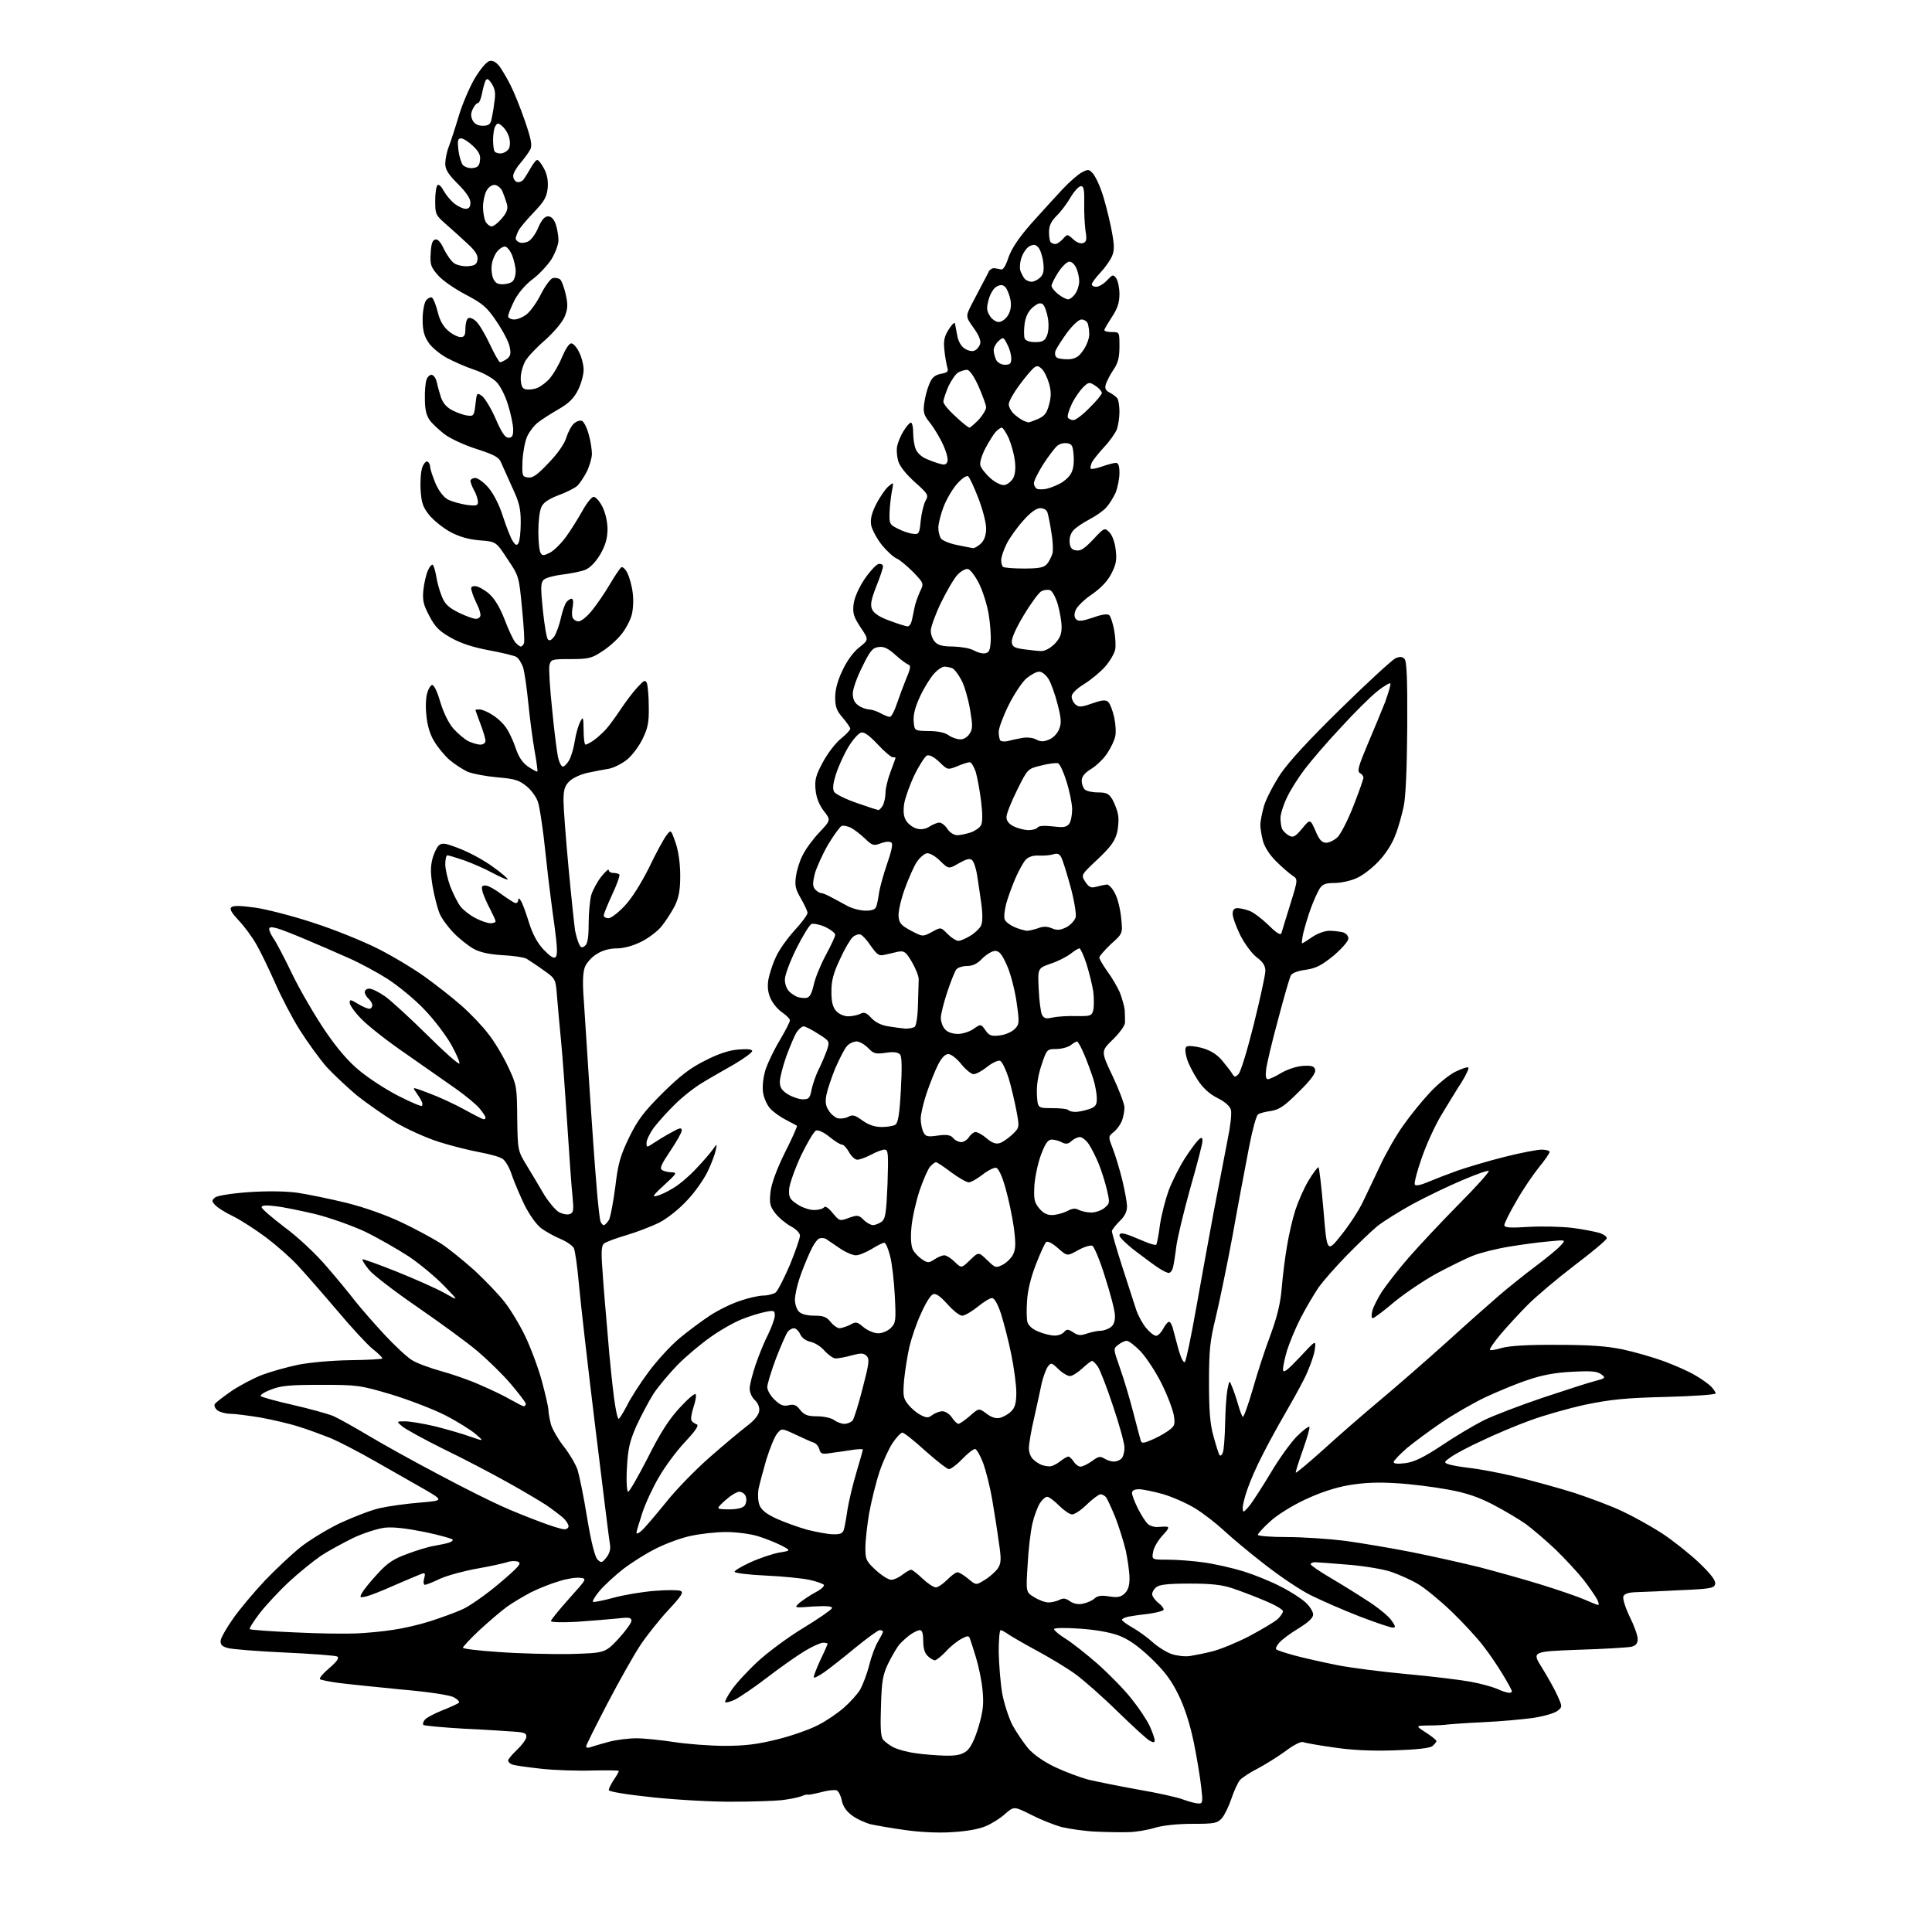 <?xml version="1.0" encoding="UTF-8" standalone="no"?>
<svg 
  version="1.1" 
  xmlns="http://www.w3.org/2000/svg" 
  xmlns:xlink="http://www.w3.org/1999/xlink" 
  xmlns:svg="http://www.w3.org/2000/svg"
  xmlns:rdf="http://www.w3.org/1999/02/22-rdf-syntax-ns#"
  xmlns:cc="http://creativecommons.org/ns#"
  xmlns:dc="http://purl.org/dc/elements/1.1/"
  viewBox="0 0 768 768"
  width="768"
  height="768"
>
<style>svg {background-color: white; }</style>"
<path stroke="none" fill="black" fill-rule="evenodd" d="M378.5,728.3C373.2,728.7 365.6,728.3 360.0,727.5C354.8,726.8 348.6,725.7 346.2,725.2C343.9,724.6 340.4,723.0 338.6,721.6C336.4,720.0 335.0,717.9 334.6,715.6C334.2,713.7 333.3,712.0 332.6,711.7C331.8,711.4 328.9,711.7 326.1,712.5C323.3,713.2 321.0,713.6 321.0,713.4C321.0,713.2 319.8,713.5 318.4,714.1C316.9,714.6 313.4,715.3 310.6,715.6C307.8,715.9 299.2,716.2 291.5,716.2C283.8,716.3 269.5,715.5 259.8,714.5C249.2,713.4 242.0,712.2 242.0,711.6C242.0,711.0 242.9,709.1 244.0,707.5C245.1,705.9 246.0,704.3 246.0,704.0C246.0,703.7 241.3,703.7 235.5,703.8C229.7,704.0 220.5,703.7 215.1,703.1C209.7,702.5 204.5,701.8 203.6,701.4C202.7,701.1 202.0,700.4 202.0,699.8C202.0,699.3 203.5,697.5 205.4,695.7C207.3,693.9 209.0,691.7 209.2,690.6C209.4,689.1 208.7,688.7 205.0,688.4C202.5,688.2 193.4,687.6 184.7,687.2C176.1,686.7 168.7,686.0 168.3,685.7C168.0,685.3 168.2,684.4 168.9,683.6C169.5,682.8 172.6,681.2 175.8,679.9C178.9,678.7 181.9,677.3 182.4,676.9C182.8,676.5 181.9,675.5 180.4,674.7C178.7,673.8 170.1,672.5 159.5,671.6C149.6,670.6 138.4,669.5 134.7,669.0C130.9,668.5 127.5,667.8 127.2,667.5C126.8,667.1 128.5,665.1 130.9,663.1C134.0,660.4 134.9,659.1 134.1,658.5C133.4,658.1 124.0,657.4 113.1,656.9C102.3,656.4 92.1,655.6 90.5,655.1C88.3,654.5 87.6,653.8 87.7,652.2C87.8,651.1 90.0,647.2 92.6,643.5C95.1,639.9 100.8,633.1 105.2,628.4C109.6,623.8 116.0,617.8 119.5,615.0C122.9,612.3 129.9,608.0 135.1,605.5C140.3,603.1 147.4,600.3 151.0,599.5C154.6,598.7 161.8,597.7 167.0,597.3C176.4,596.5 176.4,596.5 168.5,591.9C164.1,589.4 155.3,584.4 149.0,580.8C142.7,577.2 134.8,573.1 131.5,571.7C128.2,570.4 122.6,568.3 119.0,567.2C115.4,566.0 108.5,564.4 103.6,563.5C98.7,562.7 93.3,562.0 91.6,562.0C89.8,562.0 87.6,561.4 86.5,560.7C85.5,559.9 85.0,558.8 85.4,558.1C85.8,557.5 88.8,555.2 92.1,552.9C95.4,550.7 100.9,547.8 104.3,546.5C107.8,545.2 114.2,543.4 118.6,542.5C123.1,541.6 131.9,540.8 139.2,540.7C146.3,540.6 152.0,540.3 152.0,540.0C152.0,539.6 150.3,537.9 148.1,536.2C146.0,534.5 139.6,527.6 133.9,520.8C128.2,514.1 121.2,506.1 118.5,503.2C115.8,500.2 110.1,495.2 105.9,492.0C101.6,488.8 95.7,485.0 92.7,483.5C89.7,482.1 86.4,480.0 85.6,479.1C84.1,477.5 84.1,477.2 85.5,476.0C86.4,475.3 91.9,474.4 98.8,473.9C106.0,473.4 113.4,473.5 118.0,474.1C122.1,474.7 130.9,476.5 137.5,478.1C144.8,479.9 153.5,483.0 159.6,485.9C165.1,488.5 172.1,492.3 175.1,494.2C178.1,496.1 184.1,501.0 188.5,504.9C192.8,508.9 198.3,514.6 200.6,517.6C202.9,520.5 206.6,526.6 208.8,531.2C211.0,535.8 214.0,543.8 215.4,549.0C216.8,554.2 218.0,559.4 218.0,560.5C218.0,561.6 218.5,564.2 219.0,566.2C219.6,568.2 221.9,572.2 224.1,575.0C226.4,577.9 228.8,582.0 229.6,584.3C230.3,586.6 232.1,595.2 233.4,603.4C235.0,613.1 236.5,618.9 237.5,619.9C239.0,621.4 239.3,621.3 241.0,619.2C242.2,617.7 242.8,615.9 242.5,614.2C242.2,612.7 239.6,591.5 236.6,567.0C233.6,542.5 230.7,517.0 230.1,510.2C229.5,503.4 228.6,497.1 228.1,496.1C227.5,495.1 225.2,493.5 222.8,492.5C220.4,491.5 217.0,489.6 215.2,488.3C213.3,486.9 210.6,483.1 208.6,479.2C206.8,475.5 204.5,470.1 203.5,467.2C202.6,464.3 200.9,461.3 199.7,460.6C198.5,459.8 194.3,458.7 190.5,458.0C186.7,457.3 179.4,455.5 174.4,453.9C169.4,452.3 161.6,448.8 157.1,446.1C152.6,443.3 145.7,438.5 141.8,435.4C138.0,432.2 132.6,427.1 129.8,424.1C127.1,421.0 122.3,414.4 119.2,409.5C116.1,404.6 111.7,396.1 109.3,390.6C106.9,385.2 103.6,378.3 101.9,375.4C100.2,372.4 97.1,368.2 94.9,365.9C92.1,362.9 91.2,361.4 91.9,360.7C92.7,359.9 95.5,360.0 101.5,360.8C106.2,361.5 116.7,364.2 124.8,366.9C132.9,369.5 144.2,374.1 150.0,377.0C155.8,379.9 164.3,385.0 168.9,388.3C173.5,391.6 180.1,396.8 183.6,399.9C187.1,403.0 191.9,408.0 194.2,411.1C196.6,414.1 200.1,420.0 202.0,424.1C205.4,431.3 205.5,431.9 205.6,444.5C205.8,457.4 205.8,457.4 209.5,463.5C211.5,466.8 214.6,471.9 216.3,474.9C218.1,477.8 220.7,480.9 222.1,481.8C223.6,482.6 225.5,483.0 226.5,482.6C228.0,482.1 228.1,481.1 227.6,475.7C227.2,472.3 226.3,459.4 225.5,447.0C224.7,434.6 223.6,419.6 223.0,413.5C222.4,407.4 221.7,399.5 221.4,395.8C220.9,389.2 220.8,389.0 216.1,385.7C213.5,383.8 210.4,381.8 209.3,381.1C208.1,380.5 203.9,379.9 199.8,379.7C194.9,379.4 191.2,378.7 188.5,377.3C186.3,376.1 182.6,373.2 180.3,370.8C178.0,368.4 175.4,364.9 174.7,363.0C173.9,361.1 172.7,356.4 172.0,352.5C171.1,347.2 171.1,344.5 171.9,341.4C172.5,339.1 173.7,336.7 174.5,336.0C175.8,334.9 177.3,335.2 183.1,337.5C186.9,339.0 192.8,342.2 196.1,344.7C199.5,347.1 202.0,349.3 201.8,349.6C201.5,349.8 198.8,348.6 195.8,347.0C192.7,345.3 187.6,343.1 184.5,342.0C181.3,340.9 178.3,340.0 177.8,340.0C177.4,340.0 177.0,341.6 177.0,343.5C177.0,345.4 177.9,349.4 179.0,352.4C180.2,355.4 182.0,359.0 183.1,360.4C184.3,361.9 186.9,363.9 189.1,365.0C191.2,366.1 193.8,367.0 195.0,367.0C196.1,367.0 197.0,366.7 197.0,366.2C197.0,365.8 196.0,363.7 194.9,361.5C193.7,359.3 192.4,356.3 191.9,354.8C191.3,352.5 191.4,352.0 193.0,352.0C194.0,352.0 196.9,353.6 199.4,355.5C202.0,357.4 204.5,359.0 205.0,359.0C205.6,359.0 206.0,358.4 206.0,357.8C206.0,356.9 206.4,357.0 207.0,358.0C207.6,358.8 209.0,362.6 210.2,366.5C211.7,371.3 213.5,374.7 216.1,377.5C218.8,380.3 220.2,381.2 220.9,380.4C221.7,379.7 221.5,376.0 220.4,367.9C219.5,361.7 218.5,353.4 218.0,349.5C217.6,345.6 216.7,338.0 216.1,332.5C215.4,327.0 214.5,320.9 213.9,319.0C213.4,317.1 211.3,314.2 209.4,312.6C206.3,310.1 204.7,309.6 197.7,309.0C193.2,308.6 187.9,307.6 185.9,306.8C184.0,305.9 180.7,303.8 178.6,302.0C176.6,300.2 173.8,296.8 172.5,294.5C170.9,291.9 169.8,288.1 169.5,284.4C169.1,281.2 169.3,277.2 169.8,275.6C170.2,274.0 171.1,272.5 171.7,272.3C172.4,272.0 173.8,274.8 175.0,279.0C176.3,283.3 178.3,287.4 180.2,289.6C181.9,291.5 184.6,293.8 186.1,294.6C187.6,295.3 189.8,296.0 191.0,296.0C192.1,296.0 193.0,295.3 193.0,294.5C193.0,293.7 192.1,290.7 191.0,287.8C189.9,284.9 189.0,282.4 189.0,282.2C189.0,282.1 189.7,282.0 190.6,282.0C191.5,282.0 193.8,282.9 195.6,284.1C197.5,285.2 200.0,287.5 201.2,289.3C202.4,291.0 204.1,294.7 205.0,297.4C206.2,301.0 207.7,303.2 210.0,304.8C211.8,306.0 213.5,306.9 213.6,306.7C213.8,306.6 213.3,302.8 212.5,298.4C211.7,293.9 210.6,285.4 210.0,279.4C209.4,273.4 208.5,267.0 207.9,265.2C207.3,263.5 206.1,261.6 205.2,261.1C204.2,260.6 199.4,259.4 194.4,258.5C188.4,257.4 183.3,255.8 179.4,253.6C174.6,250.9 173.0,249.3 170.7,244.9C168.3,240.4 167.9,238.7 168.3,234.5C168.6,231.8 169.4,228.3 170.1,226.8C170.7,225.3 171.6,224.3 172.0,224.5C172.4,224.8 173.0,226.8 173.4,229.0C173.7,231.2 174.7,234.8 175.6,237.0C176.8,240.1 178.3,241.5 182.3,243.5C185.1,244.9 188.2,246.0 189.2,246.0C190.2,246.0 191.0,245.3 191.0,244.5C191.0,243.6 190.4,241.7 189.6,240.2C188.9,238.7 187.9,236.5 187.6,235.2C187.0,233.4 187.3,233.0 188.9,233.0C190.0,233.0 192.5,234.4 194.4,236.0C196.7,238.1 198.7,241.4 200.6,246.3C202.1,250.3 204.0,254.3 204.8,255.3C205.6,256.2 206.6,257.0 207.0,257.0C207.5,257.0 208.0,256.4 208.3,255.7C208.6,255.0 208.2,248.7 207.5,241.7C206.3,229.1 206.3,229.0 201.7,222.2C197.2,215.3 197.2,215.3 190.7,214.8C186.2,214.4 182.6,213.4 178.9,211.4C176.0,209.8 172.3,206.8 170.6,204.7C168.1,201.6 167.5,199.8 167.2,194.7C167.0,191.3 167.3,187.2 167.9,185.7C168.5,184.1 169.4,183.2 170.0,183.5C170.5,183.8 171.0,184.8 171.0,185.6C171.0,186.5 172.0,189.4 173.1,192.1C174.5,195.3 176.3,197.6 178.1,198.6C179.7,199.4 183.0,200.3 185.5,200.7C189.5,201.2 190.0,201.0 190.0,199.4C189.9,198.3 189.3,196.4 188.5,195.0C187.7,193.6 187.1,191.9 187.0,191.2C187.0,190.6 187.9,190.0 188.9,190.0C190.0,190.0 192.4,191.8 194.2,193.9C196.2,196.3 198.5,200.7 199.9,205.2C201.2,209.2 202.9,213.6 203.7,214.9C204.9,216.8 205.4,217.0 206.1,215.9C206.6,215.1 207.0,211.4 207.0,207.7C207.0,202.0 206.4,199.7 203.6,193.7C201.8,189.7 199.8,185.3 199.2,183.9C198.4,181.8 196.6,180.8 189.5,178.5C184.7,177.0 178.9,174.3 176.7,172.6C174.5,170.9 171.8,168.4 170.8,167.0C169.5,165.2 168.9,162.7 168.9,158.8C168.8,155.7 169.1,152.3 169.5,151.1C169.8,149.9 170.8,149.0 171.5,149.0C172.3,149.0 173.2,150.2 173.6,151.8C173.9,153.3 174.7,156.1 175.3,158.0C176.2,160.4 177.6,162.0 180.0,163.2C182.0,164.2 184.6,165.1 186.0,165.2C188.3,165.5 188.5,165.1 189.0,160.7C189.5,156.1 189.6,156.0 191.6,157.4C192.7,158.2 195.2,162.3 197.0,166.4C199.4,172.0 200.8,174.0 202.1,174.0C203.6,174.0 204.0,173.3 204.0,170.8C204.0,169.0 203.1,164.6 202.0,161.1C201.0,157.6 198.9,153.4 197.4,151.9C195.9,150.3 191.9,148.1 188.6,147.0C185.2,145.9 180.3,143.7 177.5,142.2C174.8,140.7 171.5,138.0 170.3,136.1C168.6,133.6 168.0,131.3 168.0,127.0C168.0,123.9 168.6,120.6 169.3,119.5C170.1,118.5 171.2,118.0 171.7,118.3C172.3,118.7 173.3,121.2 174.0,124.0C174.8,127.4 176.2,129.8 178.2,131.5C179.8,132.9 182.0,134.0 183.1,134.0C184.6,134.0 185.0,133.3 185.0,130.6C185.0,128.7 185.5,126.8 186.1,126.5C186.6,126.1 188.1,126.6 189.2,127.7C190.4,128.7 192.8,132.8 194.7,136.8C196.5,140.7 198.4,144.0 198.8,144.0C199.3,144.0 200.4,143.4 201.5,142.7C202.9,141.6 203.2,140.6 202.6,137.9C202.3,136.0 199.9,131.5 197.4,127.8C193.5,122.0 191.9,120.7 185.1,117.1C180.7,114.8 175.8,111.4 174.1,109.4C171.3,106.2 170.9,105.2 171.2,100.7C171.4,96.9 171.9,95.4 173.1,95.2C174.1,95.0 175.3,96.4 176.5,99.1C177.6,101.3 179.4,103.9 180.6,104.7C181.9,105.5 184.4,106.0 186.2,105.8C188.8,105.6 189.6,105.0 189.8,103.2C190.1,101.6 189.0,99.8 186.2,97.2C184.1,95.2 180.2,91.7 177.6,89.4C173.1,85.5 173.0,85.2 173.0,79.8C173.0,76.7 173.4,73.9 174.0,73.5C174.5,73.2 175.6,74.3 176.4,75.9C177.3,77.5 179.2,79.8 180.6,80.9C182.1,82.1 184.1,83.0 185.1,83.0C186.4,83.0 187.0,82.3 187.0,80.5C187.0,78.9 185.3,76.4 182.0,73.1C178.2,69.3 177.0,67.4 177.0,65.1C177.0,63.4 177.6,60.3 178.4,58.3C179.2,56.2 181.0,50.7 182.4,46.0C183.8,41.3 186.7,34.6 188.8,31.0C191.3,27.0 193.5,24.4 194.8,24.2C196.1,24.0 197.5,24.9 198.8,26.7C199.8,28.2 201.8,31.5 203.0,34.0C204.3,36.5 206.8,42.7 208.6,47.9C211.2,55.4 211.6,57.8 210.8,59.4C210.2,60.6 208.4,63.0 206.9,64.8C205.3,66.6 204.0,68.9 204.0,69.9C204.0,70.9 204.6,72.0 205.4,72.3C206.2,72.6 207.4,72.2 208.1,71.4C208.7,70.6 210.0,68.5 211.0,66.7C212.0,65.0 213.1,63.5 213.6,63.6C214.1,63.6 215.3,65.2 216.3,67.1C217.5,69.4 218.0,71.9 217.7,74.9C217.3,78.4 216.3,80.1 212.2,84.4C209.5,87.2 206.7,90.5 206.1,91.7C205.5,92.9 205.0,94.3 205.0,94.8C205.0,95.4 205.7,96.1 206.6,96.4C207.4,96.7 209.0,96.5 210.1,95.9C211.2,95.3 213.0,92.9 214.0,90.4C215.3,87.4 216.5,86.0 217.9,86.0C219.1,86.0 220.2,87.1 220.9,89.1C221.5,90.9 222.0,93.7 222.0,95.5C222.0,97.2 220.7,100.6 219.2,103.1C217.6,105.5 214.3,109.1 211.7,111.0C208.9,113.1 206.0,116.5 204.5,119.4C203.1,122.2 202.0,125.0 202.0,125.7C202.0,126.4 203.1,127.0 204.4,127.0C205.7,127.0 207.9,126.1 209.4,124.9C210.9,123.7 213.4,120.2 215.0,117.0C216.6,113.8 218.7,111.0 219.6,110.6C220.5,110.3 221.8,110.5 222.6,111.0C223.3,111.6 224.3,114.4 224.9,117.1C225.8,121.0 225.7,122.8 224.5,125.8C223.6,128.0 220.4,131.8 216.9,135.0C213.5,137.9 209.9,141.7 208.9,143.4C207.9,145.1 207.0,148.2 207.0,150.3C207.0,152.7 207.5,154.3 208.5,154.6C209.3,155.0 211.2,154.9 212.7,154.5C214.2,154.2 216.7,152.4 218.3,150.7C219.9,148.9 222.2,145.0 223.4,142.0C224.7,138.9 226.2,136.5 227.1,136.5C227.9,136.5 229.3,138.1 230.2,140.0C231.2,141.9 232.0,145.1 232.0,147.0C232.0,149.0 231.0,152.6 229.8,155.0C228.1,158.4 226.1,160.3 222.0,162.7C219.0,164.4 215.3,166.8 213.9,167.9C212.4,169.0 210.5,171.5 209.6,173.4C208.7,175.3 207.9,179.7 207.7,183.2C207.5,189.2 207.6,189.5 209.9,189.8C211.7,190.1 213.6,188.8 218.1,184.0C221.7,180.3 224.4,176.4 225.1,174.0C225.8,171.8 227.1,169.3 228.1,168.4C229.1,167.5 230.5,167.0 231.3,167.3C232.1,167.6 233.3,170.0 234.0,172.6C234.8,175.3 235.3,178.8 235.3,180.6C235.2,182.3 234.3,185.4 233.2,187.6C232.1,189.7 230.4,192.3 229.4,193.2C228.3,194.1 225.0,195.8 221.9,196.9C218.1,198.4 215.9,199.8 215.2,201.6C214.5,203.0 214.0,207.3 214.0,211.3C214.0,215.3 214.4,219.1 214.9,219.8C215.6,221.0 216.2,220.9 218.6,219.7C220.2,218.9 223.1,216.0 225.0,213.4C226.9,210.8 229.8,206.1 231.5,203.1C233.2,200.0 235.2,197.5 236.0,197.5C236.8,197.5 238.4,199.3 239.5,201.5C240.7,204.0 241.5,207.4 241.5,210.6C241.4,214.3 240.6,216.9 238.6,220.4C236.8,223.4 234.7,225.6 232.7,226.5C230.9,227.2 226.8,228.0 223.5,228.4C220.2,228.8 216.9,229.7 216.1,230.5C214.9,231.6 214.9,233.7 215.8,242.6C216.4,248.4 217.3,253.7 217.8,254.2C218.5,254.9 219.3,254.4 220.4,252.9C221.2,251.6 222.4,248.3 223.0,245.5C223.6,242.8 224.6,240.0 225.2,239.3C225.8,238.6 226.7,238.0 227.2,238.0C227.8,238.0 228.0,239.3 227.7,241.0C227.3,242.6 227.3,244.7 227.6,245.5C228.0,246.3 229.0,247.0 230.0,247.0C231.0,247.0 233.4,245.1 235.3,242.7C237.2,240.4 240.4,235.7 242.4,232.3C244.4,228.9 246.5,225.8 247.0,225.5C247.5,225.2 248.6,226.2 249.4,227.8C250.2,229.4 251.2,232.9 251.5,235.6C251.9,238.3 251.7,242.3 251.1,244.5C250.5,246.7 248.6,250.3 246.8,252.4C245.1,254.5 241.6,257.6 239.1,259.1C235.2,261.7 233.7,262.0 226.8,262.0C219.4,262.0 219.0,262.1 218.4,264.4C218.1,265.7 218.6,273.7 219.5,282.2C220.3,290.6 221.4,299.0 221.8,300.9C222.2,302.8 223.0,304.5 223.6,304.7C224.1,304.9 225.3,303.8 226.2,302.3C227.1,300.7 228.1,297.2 228.5,294.5C228.9,291.8 229.9,288.4 230.6,287.0C231.8,284.7 231.9,284.9 232.0,290.2C232.0,293.4 232.3,296.0 232.8,296.0C233.2,296.0 234.7,295.2 236.0,294.3C237.4,293.3 239.5,291.4 240.8,290.0C242.1,288.6 244.7,285.0 246.7,282.0C248.7,279.0 251.7,275.0 253.4,273.2C256.1,270.3 256.5,270.1 257.2,271.7C257.5,272.7 257.9,276.9 257.9,281.1C258.0,287.3 257.5,289.5 255.4,293.8C254.0,296.7 251.2,300.4 249.2,302.0C247.2,303.6 244.0,305.2 242.0,305.6C240.1,305.9 236.3,306.6 233.6,307.2C230.8,307.8 227.6,309.3 226.3,310.6C224.5,312.4 224.0,314.0 224.0,318.2C224.0,321.1 224.9,333.1 226.0,344.9C227.1,356.7 228.3,367.9 228.6,369.9C229.0,371.9 229.7,374.3 230.2,375.3C230.9,376.8 231.4,376.9 232.6,375.9C233.6,375.1 234.0,372.5 234.0,367.1C234.0,362.9 234.5,357.9 235.0,355.9C235.6,353.9 237.4,350.5 239.0,348.5C240.7,346.4 242.0,345.2 242.0,345.9C242.0,346.5 242.8,347.0 243.8,347.0C244.8,347.0 245.9,347.3 246.2,347.6C246.5,347.9 245.3,351.5 243.4,355.5C241.5,359.6 240.0,363.3 240.0,363.9C240.0,364.5 240.8,365.0 241.9,365.0C242.9,365.0 245.8,362.8 248.3,360.1C251.1,357.2 254.9,351.1 258.0,344.9C260.7,339.2 263.9,333.4 264.9,332.1C266.7,329.7 266.7,329.7 268.6,335.1C269.7,338.4 270.4,343.4 270.4,348.0C270.4,353.7 269.9,356.6 268.3,360.0C267.0,362.5 264.7,366.1 263.0,368.2C261.4,370.2 257.7,373.0 254.8,374.4C251.6,376.0 247.9,377.0 245.2,377.0C242.4,377.0 239.4,377.8 237.3,379.2C235.3,380.3 233.2,382.7 232.5,384.4C231.7,386.6 231.5,390.5 232.1,398.0C232.5,403.8 233.5,419.8 234.4,433.5C235.3,447.2 236.5,464.1 237.1,471.0C237.6,477.9 238.4,484.3 238.6,485.2C238.9,486.2 239.5,487.0 240.0,487.0C240.5,487.0 241.4,486.0 242.1,484.9C242.7,483.7 243.8,477.8 244.6,471.7C245.7,462.4 246.6,459.4 250.1,452.1C253.6,445.0 256.0,441.9 263.4,434.5C270.3,427.7 274.4,424.5 280.3,421.6C285.5,418.9 289.8,417.5 293.5,417.2C297.1,416.9 299.0,417.1 299.0,417.8C299.0,418.4 295.7,420.8 291.8,423.1C287.8,425.4 282.1,428.6 279.2,430.4C276.3,432.1 271.3,436.0 268.3,439.0C265.2,442.0 261.4,446.3 259.8,448.4C258.3,450.5 257.0,453.2 257.0,454.3C257.0,456.2 257.1,456.2 259.8,454.4C261.3,453.4 264.4,451.5 266.8,450.2C270.2,448.3 271.0,448.1 271.0,449.4C271.0,450.2 268.9,453.9 266.4,457.6C262.9,462.8 262.1,464.5 263.2,465.1C263.9,465.6 265.6,466.0 267.0,466.0C269.3,466.1 269.0,466.5 264.0,471.1C259.7,475.0 259.1,476.0 261.0,475.4C262.4,475.1 265.4,473.7 267.6,472.3C269.9,471.0 273.9,467.6 276.6,464.7C279.3,461.9 282.3,458.4 283.3,457.0C285.1,454.5 285.1,454.5 284.5,457.3C284.2,458.8 282.8,462.6 281.3,465.7C279.8,468.8 276.2,474.0 273.1,477.2C269.9,480.7 265.3,484.3 262.1,486.0C259.0,487.5 253.1,489.8 249.0,491.0C244.9,492.2 240.9,493.7 240.1,494.3C239.1,495.2 238.9,497.5 239.5,505.0C239.8,510.2 240.8,521.9 241.6,531.0C242.3,540.1 243.5,551.2 244.1,555.8C244.7,560.3 245.5,564.0 245.9,564.0C246.3,564.0 247.7,561.6 249.2,558.8C250.6,555.9 254.5,549.8 257.8,545.4C261.1,540.9 266.7,534.8 270.2,531.9C273.7,529.0 279.1,525.0 282.3,522.9C285.5,520.8 290.8,518.2 294.2,517.1C297.6,515.9 301.8,515.0 303.5,515.0C305.2,515.0 307.4,514.4 308.3,513.8C309.2,513.1 311.7,508.1 314.0,502.8C316.2,497.4 318.0,492.2 318.0,491.2C318.0,490.2 316.5,488.6 314.4,487.5C312.4,486.4 309.6,484.1 308.2,482.3C306.0,479.4 305.8,478.3 306.3,473.7C306.7,470.4 308.8,464.7 312.0,458.2C314.9,452.5 317.0,447.7 316.8,447.5C316.6,447.4 314.7,446.3 312.5,445.2C310.3,444.1 307.5,442.1 306.2,440.7C304.9,439.3 303.6,436.4 303.3,434.1C303.0,431.6 303.4,428.1 304.4,424.9C305.4,422.1 307.9,416.9 310.1,413.3C312.2,409.7 314.0,406.3 314.0,405.6C314.0,405.0 312.6,403.6 311.0,402.5C309.3,401.4 307.3,399.0 306.4,397.1C305.3,394.8 305.0,392.5 305.4,389.6C305.8,387.4 307.1,383.2 308.4,380.5C309.6,377.7 313.0,373.0 315.8,369.9C318.7,366.8 321.0,363.6 321.0,362.9C321.0,362.2 319.8,359.7 318.4,357.2C316.2,353.5 315.9,352.0 316.4,348.4C316.7,346.0 317.9,342.1 319.1,339.9C320.2,337.6 323.2,333.5 325.7,330.9C330.3,326.0 330.3,326.0 327.5,322.4C325.6,319.9 324.5,317.1 324.2,314.0C323.8,310.0 324.3,308.2 327.1,303.0C328.9,299.6 332.1,295.4 334.2,293.7C336.3,292.0 338.0,290.2 338.0,289.7C338.0,289.2 336.6,287.2 335.0,285.3C332.6,282.6 332.0,281.0 332.0,277.2C332.0,274.1 333.0,270.4 334.9,266.5C336.6,262.8 339.2,259.2 341.5,257.4C345.4,254.3 345.4,254.3 342.1,249.4C339.4,245.3 338.9,243.8 339.3,240.3C339.6,237.7 341.2,234.0 343.6,230.3C345.8,227.1 348.3,224.4 349.2,224.2C350.2,224.0 351.0,224.4 351.0,225.2C351.0,225.9 349.8,229.5 348.3,233.2C346.2,238.6 345.9,240.5 346.7,242.3C347.5,243.9 349.8,245.4 353.8,246.8C357.0,248.0 360.2,249.0 360.8,249.0C361.5,249.0 362.2,247.9 362.5,246.5C362.8,245.1 363.3,242.8 363.6,241.2C363.9,239.7 364.9,237.0 365.7,235.2C367.3,231.9 367.3,231.9 362.9,227.3C360.5,224.9 357.5,222.4 356.4,222.0C355.2,221.5 352.6,219.1 350.6,216.7C348.6,214.2 346.7,210.6 346.3,208.8C345.9,206.3 346.5,204.0 348.3,200.4C349.7,197.7 351.8,194.6 353.0,193.5C355.3,191.5 355.3,191.5 354.5,195.5C354.1,197.7 353.7,201.5 353.6,204.0C353.5,208.2 353.7,208.6 357.0,210.2C358.9,211.2 361.6,212.1 363.0,212.2C365.3,212.5 365.5,212.1 366.0,207.0C366.3,204.0 367.2,200.4 367.9,199.1C369.2,196.8 369.0,196.4 363.6,191.6C360.0,188.3 357.6,185.3 357.0,183.1C356.5,181.2 356.3,178.5 356.7,177.1C357.0,175.7 358.1,173.0 359.2,171.3C360.3,169.5 361.6,168.0 362.1,168.0C362.6,168.0 363.0,169.8 363.0,171.9C363.0,174.1 363.4,177.0 364.0,178.5C364.6,180.0 366.4,181.7 368.2,182.4C370.0,183.2 372.5,184.1 373.8,184.4C375.4,184.9 376.2,184.7 376.6,183.5C377.0,182.6 376.2,179.6 374.9,176.8C373.6,173.9 371.2,170.0 369.7,168.1C367.2,165.0 366.9,163.9 367.4,160.3C367.7,157.9 368.6,154.5 369.4,152.7C370.4,150.1 371.6,149.1 374.0,148.6C376.8,148.1 377.1,147.7 376.5,145.8C376.2,144.5 375.6,141.5 375.4,139.0C375.0,135.5 375.4,133.7 377.1,131.0C378.3,129.1 379.4,128.0 379.6,128.5C379.7,129.1 380.1,131.2 380.5,133.3C380.9,135.6 382.0,137.6 383.4,138.5C384.7,139.4 386.4,139.8 387.3,139.4C388.2,139.1 389.2,137.9 389.6,136.8C390.0,135.4 389.2,133.4 387.0,130.3C383.8,125.8 383.8,125.8 386.4,120.7C387.9,117.8 389.8,114.2 390.7,112.5C391.6,110.8 392.7,108.8 393.0,108.0C393.4,107.2 394.4,106.6 395.1,106.6C395.9,106.7 397.1,106.9 397.9,107.1C398.7,107.4 399.8,105.7 400.9,102.3C402.2,98.7 404.9,94.6 410.0,88.8C414.1,84.2 419.7,78.1 422.4,75.2C425.2,72.2 428.7,69.2 430.1,68.5C432.5,67.2 432.9,67.3 434.4,68.9C435.3,69.9 436.9,73.1 437.9,76.1C439.0,79.1 440.6,85.4 441.6,90.1C443.0,97.2 443.1,99.2 442.1,101.7C441.4,103.4 439.3,106.4 437.4,108.4C435.5,110.4 434.0,112.5 434.0,113.0C434.0,113.6 434.8,114.0 435.8,114.0C436.8,114.0 438.7,112.9 440.1,111.4C442.3,109.1 442.5,109.0 443.7,110.6C444.4,111.6 445.0,114.4 445.0,116.9C445.0,120.3 444.2,122.7 442.0,126.0C440.4,128.5 439.0,130.8 439.0,131.2C439.0,131.7 440.4,132.0 442.0,132.0C445.0,132.0 445.0,132.0 445.0,137.8C445.0,142.2 444.4,144.4 442.6,147.0C441.3,148.9 440.0,151.5 439.6,152.7C439.1,154.4 439.4,155.2 441.2,156.1C442.5,156.8 443.8,157.8 444.2,158.4C444.6,159.0 445.0,161.4 445.0,163.7C445.0,166.0 444.5,169.1 444.0,170.6C443.4,172.1 441.2,175.3 439.1,177.5C437.0,179.8 434.7,182.6 434.1,183.7C433.6,184.8 433.3,186.0 433.6,186.3C433.9,186.6 436.0,186.2 438.2,185.4C440.4,184.6 442.9,184.0 443.6,184.0C444.6,184.0 445.0,185.3 445.0,188.0C445.0,190.2 444.3,193.7 443.5,195.8C442.6,197.8 440.9,200.5 439.7,201.8C438.5,203.1 435.5,205.2 433.0,206.5C430.5,207.8 427.7,209.7 426.7,210.8C425.6,212.0 425.0,213.9 425.2,215.7C425.4,217.8 426.1,218.6 427.9,218.8C429.6,219.1 431.3,217.9 434.6,214.4C439.0,209.7 439.1,209.7 441.0,211.6C442.1,212.7 443.2,215.6 443.5,218.5C444.0,222.6 443.7,224.3 441.8,228.0C440.3,231.0 437.6,233.8 434.0,236.3C431.0,238.3 428.1,241.2 427.6,242.5C426.9,244.2 427.0,245.4 427.8,246.2C428.7,247.1 430.3,246.9 434.5,245.5C438.1,244.2 440.3,243.9 441.0,244.6C441.5,245.1 442.4,247.8 442.9,250.5C443.4,253.3 443.6,256.7 443.3,258.2C443.0,259.7 441.3,262.7 439.4,264.9C437.5,267.1 433.7,270.2 431.0,271.9C427.9,273.8 426.0,275.7 426.0,276.9C426.0,277.9 426.7,279.4 427.6,280.1C428.9,281.2 430.0,281.1 434.2,279.6C437.9,278.3 439.5,278.1 440.5,279.0C441.2,279.6 442.3,282.4 442.9,285.1C443.5,287.9 443.7,291.3 443.3,292.8C443.0,294.3 441.6,297.2 440.3,299.2C439.0,301.3 436.2,304.1 434.0,305.5C431.2,307.2 430.0,308.7 430.0,310.3C430.0,311.6 430.5,313.1 431.2,313.8C431.9,314.5 434.2,315.0 436.5,315.0C439.9,315.0 440.8,315.5 442.2,317.8C443.0,319.3 444.1,321.9 444.4,323.7C444.8,325.4 444.6,328.8 444.0,331.2C443.1,334.5 441.3,336.9 436.2,341.7C429.7,347.8 429.7,347.8 431.4,350.5C432.9,352.7 433.6,353.1 435.8,352.5C437.3,352.1 439.2,351.7 440.0,351.6C440.8,351.6 442.3,353.2 443.3,355.3C444.4,357.4 445.4,361.8 445.7,365.1C446.3,371.1 446.3,371.1 441.6,375.3C439.1,377.7 437.0,380.1 437.0,380.6C437.0,381.2 438.4,383.6 440.1,386.0C441.9,388.4 444.1,392.2 445.1,394.4C446.0,396.7 446.9,399.9 447.1,401.5C447.2,403.1 447.2,405.5 447.2,406.6C447.1,407.8 444.9,410.8 442.3,413.3C437.6,417.9 437.6,417.9 442.3,427.8C444.9,433.3 447.0,438.9 447.0,440.3C447.0,441.7 446.5,444.1 446.0,445.5C445.4,447.0 444.0,449.0 442.7,450.0C440.5,451.8 440.5,451.8 442.4,456.7C443.4,459.3 445.1,464.9 446.1,469.0C447.1,473.1 448.0,477.9 448.0,479.6C448.0,481.7 447.1,483.5 445.0,485.5C443.4,487.1 442.0,488.9 442.0,489.4C442.0,490.0 443.8,496.4 446.1,503.5C448.4,510.6 450.9,518.4 451.7,520.8C452.5,523.1 454.3,526.4 455.7,528.0C457.1,529.7 458.8,531.0 459.6,531.0C460.3,531.0 461.7,529.6 462.5,528.0C463.4,526.3 464.5,525.2 464.9,525.5C465.4,525.7 466.1,527.2 466.4,528.7C466.8,530.3 467.8,533.9 468.6,536.9C469.5,539.9 470.5,541.9 471.0,541.4C471.5,540.9 473.5,531.3 475.5,520.0C477.5,508.7 480.7,491.2 482.6,481.0C484.6,470.8 487.0,458.2 488.0,453.0C489.1,447.8 489.7,442.5 489.3,441.2C489.0,439.8 487.0,438.0 484.0,436.5C480.8,434.9 478.2,432.5 476.1,429.3C474.4,426.7 472.4,422.9 471.8,420.8C471.1,418.4 471.0,416.6 471.6,416.1C472.1,415.6 474.7,415.8 477.5,416.5C480.9,417.4 483.4,418.9 485.5,421.2C487.1,423.1 489.0,425.5 489.7,426.6C490.7,428.3 491.0,428.3 492.3,427.0C493.2,426.2 495.9,417.2 498.4,407.2C500.9,397.1 503.0,387.5 503.0,386.0C503.0,383.9 502.1,382.4 499.5,380.5C497.6,379.0 494.7,375.1 493.0,371.7C491.4,368.4 490.0,364.6 490.0,363.3C490.0,361.7 490.6,361.0 491.9,361.0C493.0,361.0 495.1,361.5 496.7,362.1C498.2,362.6 501.6,365.2 504.2,367.7C507.5,371.0 509.1,371.9 509.4,370.9C509.6,370.1 511.2,365.0 512.9,359.5C516.0,349.5 516.0,349.5 513.7,348.0C512.5,347.2 509.6,344.7 507.4,342.5C504.9,340.1 502.8,336.9 502.1,334.5C501.5,332.3 501.0,329.3 501.0,327.9C501.0,326.5 501.7,323.1 502.5,320.2C503.4,317.4 506.3,311.8 509.0,307.7C512.3,302.8 520.6,293.8 533.2,281.5C543.7,271.2 553.4,262.3 554.7,261.7C556.4,260.9 557.4,261.0 558.3,261.9C559.2,262.8 559.5,269.8 559.4,288.8C559.3,305.3 558.8,316.7 558.0,320.5C557.3,323.8 555.9,329.0 554.7,331.9C553.6,335.1 550.8,339.5 548.1,342.3C545.6,345.0 541.6,348.1 539.2,349.1C536.8,350.2 532.9,351.0 530.4,351.0C527.0,351.0 525.7,351.5 524.6,353.2C523.8,354.5 522.2,358.0 521.1,361.0C520.0,364.0 518.7,368.4 518.1,370.8C517.6,373.1 517.4,375.0 517.6,375.0C517.8,375.0 519.6,373.9 521.6,372.5C523.6,371.1 526.7,370.0 528.4,370.0C530.1,370.0 532.5,370.3 533.8,370.6C535.1,371.0 536.0,372.0 536.0,373.1C536.0,374.1 533.4,377.1 530.1,379.9C525.3,383.8 523.1,384.9 519.1,385.5C515.9,385.9 513.6,386.8 513.1,387.8C512.6,388.8 510.3,396.7 508.0,405.5C505.6,414.3 503.5,423.2 503.3,425.2C503.0,427.7 503.2,429.0 504.0,429.0C504.6,429.0 507.1,427.9 509.5,426.4C512.0,425.0 515.7,423.8 518.1,423.7C521.6,423.5 522.5,423.9 522.8,425.3C523.1,426.6 520.9,429.5 516.3,434.0C510.7,439.6 508.7,441.0 505.4,441.6C503.1,441.9 500.7,442.5 500.1,443.0C499.4,443.4 497.8,449.3 496.5,456.1C495.2,462.9 492.2,478.6 490.0,491.0C487.7,503.4 484.6,518.2 483.2,524.0C481.0,533.0 480.6,536.7 480.6,549.5C480.6,560.8 481.0,566.1 482.4,571.0C483.4,574.6 484.4,577.9 484.8,578.4C485.1,578.9 485.7,578.5 486.1,577.4C486.5,576.4 486.9,571.2 487.0,566.0C487.1,560.8 487.5,554.7 487.9,552.5C488.7,548.6 488.7,548.5 489.7,551.1C490.3,552.5 491.4,555.6 492.1,558.1C492.8,560.5 493.6,562.8 494.0,563.2C494.3,563.7 496.1,558.7 498.0,552.2C499.8,545.8 503.0,536.0 505.1,530.5C507.7,523.4 509.0,518.1 509.5,512.0C509.9,507.3 510.8,499.9 511.6,495.4C512.3,491.0 513.8,484.5 514.9,481.1C516.0,477.7 518.3,472.4 520.1,469.4C521.9,466.4 523.7,464.0 524.1,464.0C524.4,464.0 525.3,471.7 526.1,481.0C527.5,498.1 527.5,498.1 533.3,490.8C536.5,486.8 540.4,480.8 541.9,477.5C543.5,474.2 546.6,467.7 548.8,463.0C551.0,458.3 555.0,451.3 557.8,447.4C560.6,443.4 565.4,437.5 568.5,434.2C571.6,430.9 576.1,427.2 578.6,426.0C581.1,424.8 583.4,424.0 583.7,424.4C584.0,424.7 582.8,427.3 581.0,430.2C579.1,433.1 575.6,438.9 573.1,443.0C570.6,447.1 567.0,454.9 565.2,460.2C563.3,465.5 562.1,470.3 562.4,470.9C562.8,471.5 564.8,471.1 567.8,469.8C570.4,468.7 575.6,466.7 579.5,465.3C583.3,464.0 591.6,461.5 598.0,459.9C604.3,458.3 611.0,457.0 612.8,457.0C614.5,457.0 616.0,457.4 616.0,457.9C616.0,458.4 614.1,461.2 611.7,464.1C609.3,467.1 605.2,473.1 602.7,477.6C600.1,482.0 598.0,486.3 598.0,487.0C598.0,488.0 600.1,488.2 607.8,487.7C613.1,487.4 620.9,487.6 625.0,488.1C629.1,488.6 634.0,489.6 635.8,490.1C637.6,490.7 638.9,491.7 638.7,492.3C638.5,493.0 632.8,497.8 625.9,503.0C619.1,508.2 610.8,515.2 607.5,518.5C604.2,521.8 599.3,527.1 596.6,530.3C593.9,533.5 592.0,536.3 592.3,536.6C592.6,536.9 594.8,536.5 597.1,535.8C600.0,535.0 607.4,534.5 619.0,534.6C631.9,534.6 638.7,535.1 645.0,536.4C649.7,537.4 657.0,539.5 661.4,541.1C665.7,542.7 671.2,545.1 673.7,546.6C676.2,548.0 679.1,550.1 680.1,551.1C681.1,552.1 682.0,553.4 682.0,553.9C682.0,554.4 673.1,555.0 662.2,555.3C646.1,555.7 640.3,556.3 630.1,558.4C623.3,559.9 613.4,562.7 608.1,564.7C602.8,566.6 594.3,570.2 589.3,572.6C584.2,574.9 578.6,577.9 576.9,579.1C574.0,581.1 573.9,581.4 575.6,582.0C576.6,582.4 580.4,583.1 584.0,583.5C587.6,583.9 595.9,585.4 602.5,587.0C609.1,588.6 619.7,591.5 626.0,593.5C632.3,595.6 640.9,598.8 645.0,600.8C649.1,602.7 656.1,606.6 660.5,609.4C664.9,612.3 671.6,617.6 675.4,621.2C680.0,625.6 682.1,628.3 681.8,629.6C681.5,631.3 680.1,631.6 668.5,632.1C661.3,632.5 653.3,632.8 650.7,632.9C647.3,633.0 645.8,633.5 645.3,634.6C645.0,635.5 646.1,639.1 647.8,642.6C649.6,646.2 651.0,650.1 651.0,651.5C651.0,653.3 650.3,654.1 648.6,654.6C647.3,654.9 637.8,655.5 627.6,655.8C608.9,656.5 608.9,656.5 613.0,663.0C615.2,666.6 618.0,671.5 619.1,674.0C621.1,678.5 621.1,678.5 619.1,680.1C618.0,681.0 613.6,682.3 609.4,682.9C605.2,683.5 596.3,684.3 589.6,684.6C582.9,684.9 576.6,685.4 575.5,685.5C574.4,685.7 571.0,685.9 568.0,685.9C562.6,686.0 562.6,686.0 566.8,688.7C569.1,690.2 571.0,691.7 571.0,692.1C571.0,692.5 570.3,693.3 569.4,694.1C568.4,694.9 563.4,695.5 554.2,695.8C544.8,696.1 537.2,695.7 529.9,694.6C524.1,693.8 518.7,692.8 517.9,692.5C517.1,692.2 514.0,693.8 511.0,696.1C508.0,698.3 503.0,701.4 500.0,703.0C497.0,704.5 493.8,706.6 492.9,707.6C492.0,708.7 490.5,712.0 489.5,715.0C488.5,718.0 486.8,721.5 485.7,722.8C483.8,724.8 482.7,725.0 474.0,725.0C468.1,725.0 462.3,725.6 459.0,726.6C456.0,727.5 451.3,728.3 448.5,728.3C445.8,728.4 439.9,728.3 435.5,728.1C431.1,727.9 425.1,727.0 422.1,726.3C419.1,725.5 413.6,723.3 409.9,721.4C403.1,718.0 403.1,718.0 399.6,721.0C397.8,722.7 394.3,724.9 391.9,725.9C389.2,727.1 384.1,728.0 378.5,728.3zM476.4,716.9C478.1,717.0 478.2,716.4 477.5,710.4C477.1,706.7 475.8,698.7 474.5,692.4C473.0,685.2 470.8,678.4 468.4,673.6C465.6,667.9 463.0,664.4 457.5,659.1C452.3,654.2 448.6,651.6 444.6,650.1C441.0,648.8 435.2,647.8 429.0,647.4C423.2,647.0 419.0,647.1 419.0,647.6C419.0,648.1 421.0,649.8 423.4,651.3C425.9,652.8 431.7,657.4 436.3,661.4C440.9,665.5 447.0,671.7 449.8,675.3C452.7,678.9 455.9,683.7 457.0,686.1C458.1,688.5 459.0,691.1 459.0,691.8C459.0,692.7 458.5,692.8 457.1,692.0C456.0,691.5 450.3,686.2 444.3,680.4C438.4,674.6 430.8,667.9 427.5,665.5C424.2,663.1 417.4,659.0 412.4,656.3C407.4,653.6 402.2,650.6 400.9,649.7C399.6,648.8 398.2,648.0 397.8,648.0C397.3,648.0 397.0,651.9 397.0,656.8C397.1,661.6 397.7,669.0 398.4,673.2C399.2,677.4 401.1,683.2 402.6,686.0C404.1,688.7 406.9,692.8 408.7,695.0C410.9,697.5 414.9,700.3 419.3,702.4C423.3,704.3 429.2,706.5 432.5,707.4C435.8,708.2 444.8,710.0 452.5,711.4C460.2,712.7 468.3,714.5 470.5,715.4C472.7,716.2 475.3,716.9 476.4,716.9zM375.6,697.9C380.3,698.0 382.3,697.5 384.2,696.1C385.9,694.7 387.4,691.6 389.0,686.4C390.8,680.2 391.1,677.4 390.6,672.1C390.3,668.5 389.1,662.6 388.0,659.0C386.9,655.4 385.8,651.9 385.5,651.2C385.1,650.2 384.5,650.2 382.3,651.4C380.7,652.2 377.9,654.4 376.1,656.4C374.2,658.4 372.2,660.0 371.6,660.0C371.1,660.0 369.8,659.3 368.8,658.3C367.6,657.2 367.0,655.3 367.0,652.3C367.0,649.5 366.6,648.0 365.7,648.0C365.0,648.0 363.3,648.8 362.0,649.7C360.6,650.7 358.7,652.4 357.7,653.5C356.7,654.6 354.7,658.0 353.2,661.0C350.9,665.8 350.5,668.0 350.2,678.3C349.9,686.9 350.1,690.5 351.1,691.6C351.8,692.4 353.6,693.8 355.2,694.6C356.8,695.4 360.6,696.5 363.8,696.9C366.9,697.4 372.3,697.8 375.6,697.9zM234.8,694.5C235.7,694.2 239.0,693.2 242.0,692.4C245.0,691.6 249.9,691.0 253.0,691.0C256.0,691.0 262.8,691.7 268.0,692.5C273.2,693.3 282.3,694.0 288.1,694.0C296.2,694.0 301.1,693.4 309.1,691.4C314.8,690.0 322.1,687.4 325.3,685.7C328.5,684.1 333.1,680.9 335.5,678.8C337.9,676.7 340.8,673.5 341.9,671.7C342.9,669.9 344.6,665.6 345.5,662.0C346.4,658.4 348.0,654.1 349.1,652.4C350.1,650.7 351.0,649.0 351.0,648.6C351.0,648.3 350.4,648.0 349.7,648.0C349.0,648.0 344.7,651.2 340.0,655.0C335.3,658.9 329.8,663.2 327.7,664.7C325.7,666.1 323.8,667.1 323.5,666.8C323.3,666.6 324.4,663.6 326.0,660.1C327.7,656.6 329.0,653.6 329.0,653.4C329.0,653.2 328.2,653.0 327.2,653.0C326.2,653.0 322.9,654.5 319.9,656.3C316.9,658.1 310.2,662.8 305.0,666.8C299.8,670.8 294.0,674.7 292.2,675.6C290.3,676.5 288.6,676.9 288.3,676.7C288.0,676.4 289.2,674.1 290.9,671.7C292.5,669.3 297.2,664.2 301.2,660.5C305.2,656.8 313.4,650.7 319.4,647.1C325.5,643.4 330.5,639.9 330.7,639.3C331.0,638.5 328.8,638.3 323.3,638.6C315.5,639.2 315.5,639.2 318.0,637.0C319.4,635.9 322.2,634.0 324.3,632.9C326.4,631.8 327.8,630.5 327.5,630.0C327.2,629.6 324.6,628.6 321.7,628.0C318.9,627.4 311.0,626.6 304.2,626.3C297.5,626.0 292.0,625.3 292.0,624.8C292.0,624.3 294.9,622.6 298.4,621.0C301.9,619.4 307.0,617.7 309.6,617.2C314.5,616.4 314.5,616.4 310.5,614.3C308.3,613.2 304.1,611.5 301.1,610.6C298.1,609.7 292.5,609.0 288.6,609.0C284.7,609.0 278.5,609.7 274.8,610.5C271.1,611.2 264.9,613.5 260.9,615.5C257.0,617.4 251.2,621.1 248.0,623.5C244.8,626.0 240.5,629.9 238.5,632.2C236.5,634.6 235.3,636.6 235.8,636.8C236.3,636.9 240.0,636.2 244.0,635.1C248.0,634.0 255.2,632.8 260.1,632.4C264.9,632.0 269.6,632.0 270.5,632.4C271.9,632.9 270.9,634.4 265.6,640.1C261.9,644.1 257.0,650.3 254.6,653.9C252.2,657.5 246.3,667.9 241.6,676.9C236.9,685.9 233.0,693.7 233.0,694.2C233.0,694.8 233.8,694.9 234.8,694.5zM599.8,672.9C600.4,673.0 601.0,672.7 601.0,672.3C601.0,671.9 599.3,668.8 597.3,665.5C595.3,662.2 591.8,657.0 589.4,654.0C587.1,651.0 581.5,644.9 576.9,640.5C572.3,636.1 566.3,631.2 563.7,629.7C561.1,628.1 556.3,626.0 553.2,624.9C550.1,623.8 542.3,622.5 536.0,622.0C529.7,621.5 523.7,621.0 522.8,621.0C521.8,621.0 521.0,621.4 521.0,621.8C521.0,622.2 524.7,624.8 529.2,627.4C533.8,630.1 540.5,634.3 544.3,636.8C548.0,639.2 552.0,642.5 553.1,644.1C554.8,646.5 554.9,647.0 553.6,647.0C552.8,647.0 546.8,645.0 540.3,642.5C533.9,640.0 525.2,636.2 521.0,634.1C516.9,632.1 508.6,626.5 502.5,621.7C496.4,617.0 489.2,610.9 486.4,608.3C483.5,605.6 478.5,601.7 475.1,599.6C471.7,597.5 465.9,595.0 462.2,593.9C458.5,592.9 454.3,592.0 452.8,592.0C450.9,592.0 450.0,592.5 450.0,593.5C450.0,594.4 451.1,597.2 452.4,599.8C453.8,602.5 455.5,605.2 456.4,605.9C457.2,606.6 458.9,607.1 460.2,607.0C461.5,606.9 463.2,606.8 463.9,606.9C464.9,607.0 464.3,608.1 462.2,610.3C460.5,612.1 458.7,615.0 458.4,616.8C457.8,620.0 457.8,620.0 464.3,620.0C467.9,620.0 474.4,620.5 478.6,621.1C482.9,621.7 490.0,623.3 494.5,624.7C498.9,626.1 505.6,628.8 509.3,630.8C513.1,632.7 517.4,635.5 519.1,637.1C520.7,638.6 522.0,640.7 522.0,641.8C522.0,643.1 520.1,644.9 516.2,647.3C513.0,649.2 509.6,651.8 508.6,652.9C507.5,654.1 507.0,655.3 507.3,655.6C507.6,656.0 511.0,657.1 514.7,658.1C518.4,659.1 526.0,660.8 531.5,661.9C537.0,663.0 549.6,664.6 559.5,665.5C569.4,666.4 580.7,667.8 584.5,668.5C588.4,669.2 593.1,670.5 595.0,671.3C596.9,672.2 599.1,672.9 599.8,672.9zM473.0,658.3C474.9,658.0 479.0,657.2 482.1,656.4C485.2,655.6 491.8,652.9 496.6,650.4C501.5,647.8 506.5,644.8 507.8,643.7C509.0,642.6 510.0,641.1 510.0,640.5C510.0,639.8 506.7,637.9 502.8,636.3C498.8,634.6 493.0,632.4 490.0,631.4C485.9,630.0 481.6,629.5 472.9,629.5C464.5,629.5 460.9,629.9 459.7,630.9C458.7,631.6 458.0,632.9 458.0,633.7C458.0,634.5 459.1,636.1 460.5,637.2C461.9,638.3 462.8,639.5 462.5,640.0C462.2,640.4 459.6,641.1 456.7,641.5C453.9,641.8 450.3,642.3 448.8,642.6C447.2,642.9 446.0,643.5 446.0,643.9C446.0,644.3 447.9,645.7 450.2,647.0C452.5,648.3 456.1,650.9 458.2,652.8C460.3,654.7 463.7,656.8 465.7,657.5C467.8,658.2 471.0,658.6 473.0,658.3zM226.5,657.5C240.5,657.1 240.5,657.1 245.8,651.5C248.6,648.4 251.0,645.2 251.0,644.3C251.0,643.0 250.1,642.8 245.2,643.4C242.1,643.7 234.9,644.3 229.2,644.7C223.4,645.0 219.0,644.9 219.0,644.4C219.0,643.9 222.3,639.9 226.2,635.5C233.4,627.5 233.4,627.5 230.5,627.2C228.9,627.0 225.1,627.6 222.1,628.6C219.0,629.5 214.0,631.5 211.0,633.0C208.0,634.6 203.6,637.2 201.4,638.8C199.1,640.5 194.3,644.6 190.6,648.0C187.0,651.4 184.0,654.6 184.0,655.0C184.0,655.4 190.4,656.2 198.2,656.7C206.1,657.3 218.8,657.6 226.5,657.5zM142.0,649.3C146.1,649.1 152.5,648.5 156.2,647.9C159.9,647.4 166.5,645.9 170.9,644.5C175.2,643.1 181.1,641.0 183.9,639.7C186.6,638.5 193.2,633.9 198.4,629.5C206.3,622.8 207.5,621.4 205.9,620.8C204.8,620.4 202.9,620.5 201.6,621.0C200.3,621.4 195.1,622.6 189.9,623.5C184.7,624.4 178.1,626.2 175.1,627.5C172.2,628.9 169.4,630.0 168.9,630.0C168.4,630.0 168.2,628.9 168.6,627.5C169.2,625.2 169.0,625.0 166.9,625.9C165.6,626.4 160.9,628.4 156.5,630.3C152.1,632.3 147.2,634.2 145.6,634.6C143.0,635.2 142.9,635.1 143.9,633.2C144.5,632.1 147.2,628.7 150.0,625.7C154.0,621.3 156.4,619.7 161.9,617.7C165.6,616.3 170.5,614.8 172.6,614.5C174.8,614.1 177.3,613.6 178.2,613.3C179.2,613.1 180.0,612.5 180.0,612.1C180.0,611.7 175.0,610.3 168.9,609.0C161.3,607.5 156.3,606.9 152.8,607.3C149.9,607.7 144.3,609.5 140.3,611.4C136.3,613.4 130.5,616.5 127.5,618.5C124.6,620.5 118.9,625.1 115.0,628.7C111.1,632.3 105.9,637.9 103.3,641.2C100.8,644.5 99.0,647.3 99.3,647.6C99.6,647.9 107.6,648.5 117.1,648.9C126.7,649.4 137.9,649.5 142.0,649.3zM430.4,637.5C432.0,637.2 434.1,636.3 435.0,635.5C436.3,634.3 437.8,634.1 440.9,634.6C444.1,635.1 445.5,634.9 447.0,633.5C448.4,632.2 449.0,630.4 449.0,627.4C449.0,625.1 448.3,620.1 447.5,616.3C446.6,612.6 444.7,606.6 443.3,603.0C441.8,599.4 440.2,595.9 439.7,595.2C439.2,594.6 438.2,594.0 437.5,594.0C436.8,594.0 434.4,595.8 432.1,598.0C429.9,600.2 427.2,602.0 426.2,602.0C425.2,602.0 422.9,600.4 421.0,598.5C419.1,596.6 417.0,595.0 416.3,595.0C415.6,595.0 414.3,596.1 413.4,597.5C412.5,598.9 411.1,602.6 410.4,605.6C409.7,608.6 408.8,616.0 408.5,622.0C407.8,632.9 407.8,632.9 411.1,634.9C413.0,636.1 415.5,637.0 416.8,637.0C418.1,637.0 420.0,636.5 421.1,636.0C422.6,635.2 423.6,635.3 425.3,636.5C426.7,637.5 428.6,637.9 430.4,637.5zM635.3,638.0C635.7,638.0 635.5,637.0 634.9,635.8C634.2,634.5 631.8,631.0 629.5,628.0C627.1,625.0 622.1,619.6 618.4,616.0C614.6,612.4 609.2,607.8 606.5,605.8C603.8,603.9 597.9,600.4 593.5,598.1C587.7,595.1 582.8,593.4 575.5,592.1C570.0,591.1 560.8,589.9 555.0,589.6C547.6,589.1 542.0,589.4 536.1,590.4C530.8,591.3 524.5,593.4 518.6,596.2C513.5,598.6 507.4,602.4 504.8,604.9C502.1,607.3 500.0,609.7 500.0,610.1C500.0,610.6 505.2,611.0 511.4,611.0C517.7,611.0 528.2,611.7 534.7,612.5C541.2,613.4 553.1,615.4 561.2,617.0C569.3,618.6 581.2,621.3 587.8,622.9C594.3,624.6 605.5,627.7 612.6,629.9C619.7,632.1 627.5,634.8 630.0,635.9C632.5,637.0 634.9,638.0 635.3,638.0zM372.0,631.0C372.9,631.0 374.9,629.6 376.5,628.0C378.1,626.4 379.9,625.0 380.6,625.0C381.3,625.0 383.2,626.2 384.9,627.6C388.0,630.2 388.0,630.2 391.5,628.0C393.5,626.8 395.8,624.7 396.7,623.4C398.0,621.3 398.1,619.9 397.0,612.7C396.4,608.2 395.2,600.7 394.4,596.0C393.6,591.3 392.0,584.9 390.9,581.8C389.7,578.6 388.2,576.0 387.6,576.0C386.9,576.0 384.6,577.8 382.5,580.0C380.4,582.2 378.0,584.0 377.2,584.0C376.5,584.0 372.3,580.7 367.9,576.8C363.5,572.8 359.4,569.5 358.7,569.5C358.1,569.5 356.4,571.3 354.9,573.5C353.4,575.7 351.0,580.9 349.6,585.1C348.2,589.3 346.4,596.7 345.5,601.5C344.7,606.3 344.0,612.5 344.0,615.3C344.0,619.9 344.3,620.6 348.2,624.2C350.5,626.3 353.2,628.0 354.3,628.0C355.3,628.0 357.3,627.1 358.7,626.0C360.1,624.9 361.7,624.0 362.2,624.0C362.7,624.0 364.7,625.6 366.7,627.5C368.7,629.4 371.1,631.0 372.0,631.0zM255.1,608.4C256.3,607.4 260.5,602.4 264.5,597.5C268.4,592.5 276.4,584.3 282.1,579.3C287.8,574.3 294.5,568.7 297.0,566.8C299.9,564.6 301.6,562.5 301.8,560.9C302.0,559.4 301.3,557.7 300.0,556.5C298.9,555.5 298.0,553.5 298.0,552.0C298.0,550.6 299.1,546.2 300.4,542.4C301.7,538.6 303.9,533.2 305.4,530.3C306.8,527.4 308.0,524.1 308.0,522.9C308.0,521.0 307.6,520.8 304.3,521.5C302.2,521.9 297.9,523.2 294.7,524.5C291.5,525.8 285.9,529.0 282.2,531.7C278.5,534.3 272.8,539.1 269.5,542.4C266.2,545.8 261.8,551.0 259.8,554.0C257.9,557.0 254.8,562.9 252.9,567.0C250.2,573.3 249.6,576.0 249.2,583.8C248.9,589.0 249.2,593.0 249.7,593.0C250.2,593.0 253.7,586.9 257.6,579.3C262.5,569.5 266.1,564.0 270.2,559.6C273.3,556.2 276.1,553.8 276.5,554.2C276.9,554.6 276.5,556.9 275.7,559.3C274.9,561.7 274.5,564.2 274.9,564.7C275.2,565.3 276.2,565.9 276.9,566.2C278.0,566.5 276.6,568.6 272.4,573.1C269.0,576.7 264.4,582.9 262.1,586.9C259.7,590.9 256.7,597.3 255.4,601.2C254.1,605.2 253.0,608.8 253.0,609.3C253.0,609.9 254.0,609.5 255.1,608.4zM331.2,609.9C333.9,610.0 335.0,609.5 335.4,608.2C335.7,607.3 336.4,603.6 336.9,600.0C337.5,596.4 339.1,589.7 340.5,585.1C341.9,580.4 343.0,576.5 343.0,576.2C343.0,576.0 341.3,576.0 339.2,576.3C337.2,576.6 333.4,577.2 330.9,577.5C326.8,578.2 326.2,578.0 325.7,576.1C325.4,575.0 324.4,573.7 323.3,573.4C322.3,573.1 319.1,571.6 316.1,570.2C310.7,567.7 310.7,567.7 308.9,569.9C307.9,571.1 306.0,575.8 304.6,580.3C303.3,584.8 301.9,590.1 301.5,592.0C301.2,593.9 301.3,596.8 301.9,598.3C302.7,600.3 304.6,601.8 308.7,603.7C311.8,605.1 317.3,607.1 320.9,608.1C324.5,609.0 329.2,609.9 331.2,609.9zM224.2,607.9C225.2,608.0 226.0,607.4 226.0,606.7C226.0,605.9 225.0,604.4 223.8,603.3C222.5,602.2 219.5,599.9 217.0,598.2C214.5,596.6 207.5,592.4 201.5,589.1C195.4,585.7 184.2,579.8 176.5,576.1C168.8,572.3 161.4,568.2 160.0,567.1C157.5,565.0 157.5,565.0 161.0,565.0C162.9,565.0 168.3,565.9 173.0,567.0C177.7,568.2 184.0,570.0 187.0,571.1C192.5,573.0 192.5,573.0 189.0,570.0C187.1,568.4 181.7,565.0 177.0,562.6C172.3,560.2 162.7,556.5 155.5,554.3C143.0,550.6 142.0,550.5 127.5,550.5C115.3,550.5 111.6,550.8 107.7,552.4C105.0,553.4 103.2,554.6 103.7,555.0C104.1,555.4 109.9,557.0 116.5,558.5C123.1,560.0 130.3,562.0 132.5,562.9C134.7,563.9 141.0,567.4 146.5,570.7C152.0,574.0 164.6,581.0 174.5,586.2C184.4,591.5 195.7,597.1 199.6,598.8C203.5,600.6 210.3,603.3 214.6,604.9C219.0,606.6 223.3,607.9 224.2,607.9zM496.4,598.9C497.7,597.4 501.5,591.5 505.0,585.7C508.4,579.9 513.2,573.3 515.6,570.9C518.0,568.5 520.2,566.9 520.5,567.2C520.8,567.5 519.6,571.6 517.9,576.4C516.2,581.2 514.9,585.3 515.1,585.4C515.3,585.6 520.2,581.5 526.0,576.3C531.8,571.0 541.9,562.2 548.6,556.6C555.2,551.1 567.2,540.6 575.1,533.5C583.0,526.3 592.4,518.0 596.0,514.9C599.6,511.8 606.1,506.6 610.5,503.3C614.9,500.0 619.4,496.3 620.5,495.0C622.5,492.8 622.5,492.8 615.5,493.5C611.6,493.8 604.5,494.8 599.7,495.6C594.8,496.4 588.5,498.0 585.7,499.1C582.8,500.2 576.4,503.4 571.3,506.1C566.3,508.8 558.6,514.0 554.3,517.5C550.1,521.1 546.2,524.0 545.7,524.0C545.2,524.0 545.1,522.8 545.5,521.2C545.8,519.7 547.6,516.2 549.3,513.5C551.1,510.8 555.8,504.7 559.9,500.0C564.0,495.3 572.9,485.8 579.8,478.8C586.8,471.8 592.1,465.8 591.8,465.5C591.5,465.1 586.8,466.8 581.4,469.1C575.9,471.4 567.0,475.7 561.6,478.6C556.2,481.6 549.7,485.6 547.3,487.6C544.9,489.6 539.5,494.8 535.3,499.1C531.1,503.4 526.1,509.1 524.2,511.7C522.4,514.4 519.1,519.9 517.0,524.0C514.9,528.1 512.5,534.0 511.6,536.9C510.7,539.9 510.0,543.3 510.0,544.4C510.1,546.0 511.5,545.0 516.7,539.5C523.2,532.5 523.2,532.5 522.6,536.8C522.2,539.2 520.4,544.2 518.5,548.0C516.6,551.8 512.9,558.4 510.4,562.7C507.9,567.0 504.0,574.1 501.8,578.5C499.5,582.9 496.9,588.9 495.9,591.9C494.8,594.9 494.0,598.3 494.0,599.4C494.1,601.4 494.2,601.4 496.4,598.9zM289.6,600.0C292.9,600.0 295.2,599.5 296.0,598.5C296.6,597.7 296.9,596.2 296.5,595.0C296.2,593.9 295.0,593.0 293.9,593.0C292.8,593.0 290.3,594.6 288.2,596.5C284.5,599.9 284.5,599.9 289.6,600.0zM417.1,582.9C418.0,583.0 419.9,582.1 421.3,581.0C422.7,579.9 424.2,579.0 424.7,579.0C425.1,579.0 426.1,579.9 426.8,581.0C427.5,582.1 428.7,583.0 429.5,583.0C430.4,583.0 432.4,582.0 434.1,580.8C436.6,578.9 437.4,578.8 439.0,579.8C440.1,580.5 441.8,581.0 442.8,581.0C443.8,581.0 445.1,580.5 445.8,579.8C446.5,579.1 447.0,577.2 447.0,575.5C447.0,573.8 445.0,566.4 442.5,559.1C440.1,551.7 437.3,544.7 436.5,543.4C435.6,542.1 434.6,541.0 434.1,541.0C433.7,541.0 431.9,542.4 430.2,544.0C428.4,545.6 426.3,547.0 425.3,547.0C424.4,547.0 422.3,545.8 420.7,544.2C418.0,541.6 417.8,541.6 416.5,543.3C415.8,544.3 414.7,547.3 414.1,549.8C413.6,552.4 412.2,558.6 411.1,563.6C409.9,568.6 409.0,574.1 409.0,575.7C409.0,577.4 409.8,579.4 410.8,580.2C411.7,581.1 413.2,582.0 414.0,582.3C414.8,582.6 416.2,582.9 417.1,582.9zM558.8,581.6C562.3,581.1 566.0,579.3 573.1,574.6C578.4,571.0 585.9,566.6 589.6,564.7C593.4,562.8 603.9,558.8 613.0,555.7C622.1,552.7 631.5,549.6 634.0,549.0C638.2,547.9 638.4,547.7 636.5,546.3C634.9,545.1 632.5,544.9 625.0,545.3C618.4,545.6 613.0,546.6 607.5,548.5C603.1,549.9 595.5,553.1 590.5,555.4C585.5,557.8 577.7,562.3 573.0,565.5C568.3,568.7 562.1,573.3 559.2,575.7C556.4,578.2 554.0,580.6 554.0,581.2C554.0,581.9 555.7,582.0 558.8,581.6zM457.5,572.5C459.5,571.7 462.5,570.1 464.2,568.9C467.0,566.9 467.2,566.4 466.6,562.6C466.2,560.3 464.1,554.7 461.8,550.1C459.5,545.4 455.7,539.7 453.5,537.3C451.2,534.9 448.7,533.0 447.9,533.0C447.1,533.0 445.6,533.7 444.5,534.6C442.5,536.1 442.5,536.1 445.2,543.8C446.7,548.0 449.1,556.0 450.5,561.5C451.9,567.0 453.3,572.1 453.5,572.8C453.9,573.8 454.7,573.7 457.5,572.5zM335.6,566.0C336.8,566.0 338.3,565.4 338.9,564.7C339.5,563.9 341.3,558.2 342.9,551.9C345.5,541.9 345.7,540.3 344.5,539.0C343.2,537.8 342.3,537.8 338.5,538.8C336.0,539.5 333.2,540.0 332.2,540.0C331.2,540.0 329.3,538.6 327.8,537.0C326.4,535.3 323.8,533.7 322.2,533.4C320.4,533.0 318.8,531.9 318.1,530.4C317.5,529.1 316.4,528.0 315.6,528.0C314.9,528.0 313.8,528.6 313.2,529.3C312.6,530.0 310.5,534.8 308.5,539.9C306.6,545.0 305.0,550.2 305.0,551.4C305.0,552.6 306.3,554.9 307.9,556.4C310.2,558.6 311.4,559.1 313.5,558.6C315.6,558.1 316.6,558.5 318.1,560.5C319.8,562.5 321.0,563.0 324.9,563.0C327.5,563.0 330.5,563.7 331.6,564.5C332.6,565.3 334.5,566.0 335.6,566.0zM381.0,566.0C381.5,566.0 383.5,564.6 385.5,562.9C389.1,559.7 389.1,559.7 392.1,561.9C394.2,563.5 395.9,564.0 397.6,563.6C399.0,563.2 400.9,562.1 402.0,561.0C403.5,559.5 404.0,557.6 404.0,553.6C404.0,550.6 403.1,543.8 402.0,538.4C400.9,532.9 399.0,525.7 397.9,522.2C396.6,518.3 395.3,516.0 394.3,516.0C393.5,516.0 390.9,517.6 388.6,519.5C386.2,521.4 383.5,523.0 382.5,523.0C381.4,523.0 378.8,520.9 376.6,518.4C373.7,515.2 372.0,514.0 370.9,514.5C369.9,514.8 367.8,518.3 366.1,522.2C364.3,526.0 362.3,532.0 361.5,535.4C360.7,538.8 359.8,544.7 359.4,548.5C358.9,554.7 359.0,555.8 361.0,558.3C362.2,559.8 364.4,561.7 366.0,562.5C368.4,563.7 369.0,563.7 370.6,562.5C371.7,561.7 373.5,561.0 374.6,561.0C375.8,561.0 377.5,562.1 378.4,563.5C379.3,564.9 380.5,566.0 381.0,566.0zM208.2,559.0C208.7,559.0 209.0,558.6 209.0,558.0C209.0,557.5 206.3,554.0 203.1,550.2C199.9,546.4 193.9,540.6 189.8,537.1C185.8,533.7 175.1,525.9 166.1,519.7C157.1,513.5 148.3,506.8 146.7,504.8C145.0,502.7 143.8,500.8 144.1,500.6C144.3,500.4 150.4,502.6 157.7,505.5C164.9,508.4 173.5,512.2 176.7,514.0C182.5,517.3 182.5,517.3 176.5,511.1C173.2,507.7 166.9,502.4 162.4,499.4C157.9,496.5 150.1,492.0 144.9,489.5C139.7,487.1 130.9,484.0 125.3,482.6C119.7,481.3 112.6,479.8 109.6,479.5C105.8,479.0 104.0,479.1 104.0,479.9C104.0,480.5 108.2,484.1 113.2,487.9C118.5,491.8 125.6,498.5 129.7,503.3C133.7,507.9 138.8,514.1 141.1,517.1C143.5,520.1 148.7,526.1 152.8,530.5C156.9,534.9 161.8,539.5 163.8,540.7C165.7,541.9 170.9,543.8 175.2,545.0C179.6,546.2 186.6,548.6 190.8,550.5C195.0,552.3 200.5,554.9 203.0,556.4C205.5,557.8 207.8,559.0 208.2,559.0zM419.1,530.9C420.6,531.0 422.3,530.3 423.0,529.5C424.0,528.3 424.5,528.3 426.6,529.6C428.5,530.9 429.6,531.0 432.1,530.1C433.9,529.5 436.3,529.0 437.5,529.0C438.6,529.0 440.4,528.4 441.5,527.6C442.7,526.8 443.3,525.1 443.2,522.9C443.2,521.1 441.4,514.2 439.3,507.7C437.3,501.1 434.9,495.5 434.2,495.2C433.4,494.9 430.8,495.7 428.5,497.0C424.2,499.4 424.2,499.4 420.5,496.1C418.2,494.1 416.4,493.2 415.8,493.8C415.3,494.3 413.5,498.2 411.8,502.6C409.9,507.4 408.5,513.0 408.3,516.8C408.0,520.3 408.1,524.2 408.4,525.5C408.8,526.9 410.4,528.4 412.7,529.3C414.8,530.2 417.7,530.9 419.1,530.9zM349.1,530.0C350.7,530.0 352.9,529.1 354.1,527.9C356.1,525.9 356.2,525.0 355.7,515.1C355.4,509.3 354.6,502.1 353.8,499.2C353.1,496.4 352.1,494.0 351.5,494.0C351.0,494.0 348.7,495.1 346.5,496.5C344.3,497.8 341.5,499.0 340.2,499.0C339.0,499.0 336.1,497.8 333.8,496.2C331.6,494.7 329.2,493.1 328.5,492.6C327.8,492.1 326.6,492.0 325.7,492.3C324.8,492.6 323.2,495.0 322.0,497.7C320.8,500.3 318.9,504.9 317.9,507.9C316.9,510.9 316.0,514.8 316.0,516.6C316.0,518.4 316.7,520.6 317.6,521.4C318.5,522.4 320.9,523.0 323.7,523.0C327.3,523.0 328.6,523.5 330.2,525.5C331.3,526.9 332.9,528.0 333.8,528.0C334.7,527.9 336.6,527.3 338.0,526.6C340.2,525.3 340.7,525.4 343.3,527.6C344.9,528.9 347.4,530.0 349.1,530.0zM464.6,506.0C464.0,506.0 462.3,505.2 460.8,504.2C459.3,503.3 455.2,500.2 451.6,497.5C448.0,494.8 445.1,491.9 445.0,491.2C445.0,490.3 445.7,490.1 447.2,490.5C448.5,490.8 451.6,492.1 454.2,493.2C456.9,494.4 459.3,495.1 459.6,494.8C459.9,494.5 460.6,490.9 461.1,486.9C461.7,482.9 463.3,476.7 464.6,473.1C466.0,469.5 468.9,463.7 471.1,460.3C473.3,456.9 475.8,453.6 476.6,452.9C477.7,452.0 478.0,452.1 478.0,453.6C478.0,454.7 475.8,463.1 473.1,472.5C470.5,481.9 468.0,492.2 467.6,495.5C467.2,498.8 466.6,502.5 466.3,503.8C466.0,505.0 465.3,506.0 464.6,506.0zM385.6,500.9C389.0,497.6 389.0,497.6 392.4,500.9C395.7,504.1 395.9,504.1 398.7,502.7C400.3,501.8 402.2,499.9 402.8,498.5C403.8,496.4 403.8,493.9 403.0,487.9C402.4,483.5 400.9,476.5 399.7,472.3C398.3,467.3 396.9,464.4 395.9,464.2C395.1,464.1 392.6,465.3 390.5,467.0C388.4,468.6 386.0,470.0 385.1,470.0C384.2,470.0 381.1,468.2 378.1,466.0C375.2,463.8 372.5,462.0 372.1,462.0C371.6,462.0 370.6,462.8 369.7,463.8C368.9,464.7 367.0,469.0 365.5,473.4C364.1,477.7 362.6,484.3 362.3,488.0C361.9,492.2 362.2,495.4 362.9,496.8C363.5,498.0 365.2,499.7 366.5,500.6C368.8,502.1 369.2,502.1 371.5,500.6C372.8,499.7 374.6,499.0 375.4,499.0C376.2,499.0 378.1,500.2 379.5,501.6C382.2,504.2 382.2,504.2 385.6,500.9zM347.0,487.0C347.9,487.0 349.4,486.4 350.4,485.7C352.0,484.5 352.3,482.3 352.8,470.7C353.2,458.4 353.1,457.0 351.6,457.0C350.7,457.0 348.3,457.9 346.3,459.0C344.2,460.1 341.7,461.0 340.8,461.0C339.8,461.0 338.4,459.6 337.5,458.0C336.6,456.4 335.4,455.0 334.7,455.0C334.0,455.0 331.8,453.6 329.7,451.9C327.5,450.1 325.3,449.1 324.4,449.4C323.6,449.7 320.9,454.2 318.4,459.4C316.0,464.6 313.9,470.5 313.7,472.6C313.5,475.9 313.9,476.7 316.9,478.7C318.8,480.0 321.8,481.0 323.6,481.0C325.4,481.0 327.2,480.5 327.6,479.9C328.0,479.3 329.3,480.1 331.0,482.2C333.7,485.4 333.8,485.5 337.5,484.1C340.9,482.9 341.4,483.0 343.3,484.9C344.5,486.1 346.2,487.0 347.0,487.0zM418.1,483.0C419.8,483.0 422.4,482.3 424.1,481.5C426.2,480.3 427.5,480.2 428.9,481.0C430.0,481.5 432.2,482.0 433.8,482.0C435.4,482.0 437.8,481.2 439.0,480.2C441.2,478.4 441.2,478.1 440.0,472.9C439.3,469.9 437.8,465.2 436.7,462.5C435.6,459.8 433.8,456.3 432.8,454.8C431.7,453.2 430.1,452.0 429.3,452.0C428.4,452.0 426.9,452.7 425.9,453.6C424.6,454.8 423.7,454.9 422.1,454.1C421.0,453.5 419.2,453.0 418.1,453.0C416.6,453.0 415.6,454.4 413.9,458.8C412.7,461.9 411.5,467.4 411.2,471.0C410.9,476.6 411.1,477.9 413.0,480.2C414.5,482.1 416.1,483.0 418.1,483.0zM397.4,454.4C398.5,454.1 400.8,452.5 402.4,451.0C405.3,448.2 405.3,448.2 404.0,441.3C403.3,437.6 401.9,431.7 400.9,428.4C399.8,425.0 398.3,422.0 397.6,421.7C396.8,421.4 394.5,422.4 392.4,424.1C390.4,425.7 388.0,427.0 387.0,427.0C386.1,427.0 383.9,425.2 382.1,423.0C380.4,420.8 378.0,419.0 377.0,419.0C375.7,419.0 374.3,420.5 372.9,423.2C371.7,425.6 369.7,430.6 368.4,434.4C367.1,438.2 366.0,442.9 366.0,444.7C366.0,446.6 366.5,449.0 367.1,450.1C367.9,451.8 368.8,452.0 372.8,451.4C376.5,450.9 377.9,451.2 378.9,452.4C379.6,453.3 381.1,454.0 382.1,454.0C383.1,454.0 384.5,453.1 385.2,452.0C385.9,450.9 387.1,450.0 387.8,450.0C388.6,450.0 390.6,451.1 392.2,452.5C394.3,454.3 395.9,454.9 397.4,454.4zM350.5,448.0C352.7,448.0 355.1,447.6 355.9,447.1C357.0,446.4 357.6,442.8 358.1,433.3C358.6,424.4 358.5,420.1 357.8,419.2C357.0,418.3 355.3,418.0 352.1,418.5C348.0,419.1 347.2,418.8 345.1,416.6C343.7,415.2 341.7,414.0 340.5,414.0C339.3,414.0 337.6,414.8 336.7,415.8C335.8,416.7 333.8,420.7 332.1,424.5C330.5,428.4 328.9,433.2 328.5,435.3C328.0,437.9 328.2,439.7 329.4,441.4C330.2,442.8 331.8,444.1 332.9,444.5C334.0,444.8 335.9,444.6 337.1,444.0C338.9,443.0 339.8,443.2 342.8,445.4C345.3,447.2 347.8,448.0 350.5,448.0zM192.2,444.9C192.7,445.0 193.0,444.7 193.0,444.2C193.0,443.8 192.0,442.3 190.7,440.7C189.5,439.2 185.3,435.7 181.5,433.0C177.7,430.3 168.6,424.0 161.5,419.0C154.3,414.1 146.3,407.8 143.7,405.1C141.1,402.5 139.0,399.5 139.0,398.6C139.0,397.2 139.4,397.3 142.2,399.0C144.0,400.1 146.1,401.0 146.8,401.0C147.4,401.0 148.0,400.4 148.0,399.6C148.0,398.9 147.3,397.7 146.5,397.0C145.7,396.3 145.0,395.1 145.0,394.4C145.0,393.6 145.8,393.0 146.8,393.0C147.9,393.0 150.7,394.4 153.1,396.1C155.5,397.8 163.0,404.7 169.7,411.3C176.4,418.0 182.2,423.1 182.6,422.8C182.9,422.4 181.5,419.1 179.4,415.3C177.3,411.6 172.5,405.2 168.6,401.2C164.8,397.2 158.2,391.8 154.0,389.1C149.9,386.5 142.9,382.7 138.5,380.8C134.1,378.8 126.6,375.6 121.9,373.6C117.2,371.6 111.9,369.5 110.1,369.0C107.9,368.4 107.0,368.5 107.0,369.3C107.0,370.0 107.8,371.7 108.7,373.0C109.7,374.4 113.1,380.8 116.2,387.3C119.4,393.9 125.3,403.9 129.2,409.7C134.1,416.9 138.5,422.0 142.9,425.6C146.5,428.6 153.4,433.1 158.3,435.6C163.2,438.1 167.4,439.9 167.7,439.6C168.0,439.3 168.0,438.5 167.6,437.8C167.3,437.1 166.3,435.5 165.4,434.2C163.8,432.0 163.8,432.0 170.6,434.6C174.4,436.0 180.7,438.9 184.5,441.0C188.3,443.1 191.8,444.9 192.2,444.9zM427.5,442.0C428.7,442.0 431.1,441.5 432.9,440.9C435.5,440.0 436.0,439.3 436.0,436.7C436.0,434.9 435.4,431.4 434.6,428.9C433.8,426.4 432.2,422.0 431.0,419.2C429.8,416.3 428.5,414.0 428.1,414.0C427.8,414.0 426.6,414.7 425.6,415.5C424.5,416.3 421.9,417.0 419.9,417.0C416.2,417.0 416.1,417.1 414.0,423.4C412.6,427.6 412.0,431.7 412.2,435.2C412.5,440.5 412.5,440.5 418.2,440.5C421.3,440.5 424.2,440.8 424.6,441.2C425.0,441.7 426.3,442.0 427.5,442.0zM319.2,437.0C321.5,437.0 322.0,436.5 322.6,433.2C323.0,431.2 324.2,427.7 325.2,425.6C326.3,423.5 327.8,419.9 328.6,417.8C329.9,413.9 329.9,413.9 325.3,411.0C322.7,409.3 320.1,408.0 319.4,408.0C318.8,408.0 317.6,409.0 316.7,410.3C315.9,411.5 314.1,415.8 312.6,419.8C311.2,423.8 310.0,428.4 310.0,430.1C310.0,432.3 310.8,433.5 313.2,435.0C315.0,436.1 317.7,437.0 319.2,437.0zM397.4,411.6C399.5,411.4 402.2,410.2 403.3,409.1C405.2,407.2 405.3,406.7 404.1,398.3C403.4,393.5 401.7,386.9 400.3,383.8C398.3,379.3 397.2,378.0 395.6,378.0C394.4,378.0 392.1,379.4 390.5,381.0C388.5,383.1 386.7,384.0 384.4,384.0C382.7,384.0 380.8,384.6 380.2,385.3C379.6,386.0 378.0,390.0 376.6,394.2C375.2,398.4 374.0,403.1 374.0,404.6C374.0,406.1 374.7,408.2 375.7,409.2C376.6,410.3 378.7,411.0 380.8,411.0C382.6,411.0 385.5,410.1 387.0,409.0C389.9,407.0 389.9,407.0 391.7,409.5C393.2,411.7 394.1,412.0 397.4,411.6zM360.0,408.9C361.4,408.9 363.0,408.6 363.6,408.2C364.2,407.8 364.8,404.0 364.9,399.5C365.0,395.1 365.2,390.5 365.2,389.3C365.2,388.0 364.0,385.0 362.5,382.4C360.1,378.4 359.5,377.9 357.1,378.3C355.7,378.6 353.3,379.2 351.8,379.5C349.5,380.1 348.8,379.7 346.3,376.2C344.8,373.9 342.9,371.8 342.1,371.5C341.3,371.2 339.9,371.7 339.0,372.5C338.0,373.4 335.7,377.3 333.9,381.3C331.3,386.8 330.5,389.8 330.5,394.1C330.5,398.3 331.0,400.3 332.4,401.9C333.5,403.1 335.5,404.0 337.2,404.0C338.8,404.0 341.0,403.5 342.0,403.0C343.5,402.2 344.4,402.5 346.4,404.7C348.0,406.4 350.4,407.6 353.2,408.0C355.6,408.4 358.6,408.8 360.0,408.9zM418.3,404.5C420.1,404.1 424.3,403.8 427.7,403.9C433.6,404.0 434.0,403.8 434.6,401.5C434.9,400.1 434.9,396.8 434.6,394.2C434.2,391.6 433.0,386.7 431.9,383.2C430.8,379.8 429.5,377.0 429.1,377.0C428.6,377.0 427.0,378.0 425.5,379.2C423.9,380.4 420.4,382.2 417.6,383.1C412.5,384.9 412.5,384.9 412.9,393.2C413.1,397.8 413.7,402.3 414.2,403.4C415.0,404.8 415.8,405.1 418.3,404.5zM320.4,396.7C321.9,396.5 322.6,395.2 323.5,391.4C324.1,388.6 326.3,383.3 328.3,379.6C330.3,375.9 332.0,372.3 332.0,371.6C332.0,370.9 330.2,369.5 328.1,368.5C325.9,367.5 323.4,367.0 322.6,367.3C321.8,367.6 319.1,372.0 316.6,377.0C314.0,382.3 312.0,387.6 312.0,389.4C312.0,391.3 312.8,393.3 313.8,394.2C314.7,395.1 316.2,396.0 317.0,396.3C317.8,396.6 319.4,396.8 320.4,396.7zM381.0,374.0C381.8,374.0 383.9,373.1 385.7,372.0C387.4,371.0 389.3,369.2 389.9,368.1C390.6,366.8 390.7,363.9 390.1,359.3C389.6,355.6 388.8,350.4 388.4,347.8C388.0,345.2 387.1,342.5 386.4,341.9C385.5,341.1 384.1,341.5 381.1,343.2C377.1,345.5 377.1,345.5 373.7,342.2C371.7,340.2 369.4,339.0 368.4,339.2C367.4,339.4 365.6,340.9 364.4,342.7C363.3,344.4 361.1,349.3 359.6,353.5C358.1,357.7 357.0,362.6 357.2,364.3C357.4,367.0 358.3,367.9 362.2,370.0C366.8,372.4 366.8,372.4 370.4,370.5C374.0,368.5 374.0,368.5 376.7,371.3C378.2,372.8 380.1,374.0 381.0,374.0zM408.2,370.0C409.1,370.0 411.1,369.5 412.6,369.0C414.6,368.2 416.2,368.2 418.1,369.0C420.2,369.9 421.4,369.8 423.9,368.6C425.6,367.7 427.2,365.9 427.6,364.6C427.9,363.3 427.0,357.8 425.5,352.3C424.0,346.9 422.4,341.7 421.8,340.7C421.1,339.4 420.3,339.1 418.7,339.6C417.5,340.0 414.9,340.2 412.9,340.1C410.6,340.0 408.8,340.6 407.7,341.8C406.8,342.8 405.0,346.0 403.7,349.0C402.4,352.0 400.7,356.6 400.0,359.2C399.3,361.8 399.0,364.6 399.4,365.5C399.7,366.4 401.4,367.7 403.2,368.5C405.0,369.3 407.3,369.9 408.2,370.0zM344.1,362.0C346.8,362.0 348.0,361.5 348.4,360.2C348.7,359.3 349.2,356.7 349.5,354.5C349.9,352.3 351.3,347.2 352.7,343.2C354.3,338.6 355.0,335.6 354.4,335.0C353.8,334.4 352.2,334.5 350.2,335.2C347.3,336.3 346.8,336.2 343.8,333.3C342.0,331.6 339.5,329.7 338.2,329.0C336.9,328.4 335.3,328.1 334.6,328.3C333.9,328.6 331.5,331.9 329.2,335.7C327.0,339.5 324.6,344.8 323.9,347.3C323.0,351.0 323.0,352.3 324.0,353.5C324.7,354.3 325.8,355.0 326.4,355.0C327.0,355.0 328.9,355.8 330.5,356.7C332.1,357.6 335.1,359.1 337.0,360.2C338.9,361.2 342.1,362.0 344.1,362.0zM527.2,335.0C528.4,335.0 530.4,334.0 531.7,332.8C532.9,331.6 535.8,326.1 538.0,320.4C540.2,314.8 542.0,309.7 542.0,309.1C542.0,308.6 541.4,307.7 540.6,307.3C539.4,306.6 540.0,304.6 543.6,296.0C546.1,290.2 549.2,282.6 550.6,279.1C551.9,275.5 552.9,272.2 552.7,271.7C552.6,271.3 550.2,272.6 547.5,274.8C544.7,277.0 538.2,283.5 533.0,289.2C527.7,294.8 521.3,302.3 518.7,305.7C516.1,309.1 512.8,314.3 511.5,317.2C510.1,320.1 509.0,323.7 509.0,325.2C509.0,326.6 509.3,328.6 509.6,329.4C510.0,330.3 511.2,331.5 512.3,332.1C514.0,333.1 514.8,332.7 517.6,329.4C520.8,325.5 520.8,325.5 522.9,330.2C524.4,333.9 525.5,335.0 527.2,335.0zM380.5,332.0C381.7,332.0 384.1,331.5 385.9,330.9C387.6,330.3 389.5,329.0 390.0,328.0C390.6,326.8 390.6,323.4 390.0,318.5C389.5,314.3 388.5,309.1 387.9,306.9C387.2,304.8 386.1,303.0 385.5,303.0C384.8,303.0 382.6,303.7 380.5,304.6C376.7,306.1 376.7,306.1 373.4,302.9C371.3,300.9 369.5,300.0 368.5,300.3C367.7,300.7 365.4,304.2 363.5,308.1C361.6,312.1 359.8,317.2 359.4,319.6C359.0,322.8 359.2,324.7 360.3,326.4C361.2,327.7 363.1,329.1 364.5,329.4C366.3,329.9 368.1,329.5 369.6,328.5C370.9,327.7 372.6,327.0 373.4,327.0C374.3,327.0 375.7,328.1 376.6,329.5C377.5,330.9 379.2,332.0 380.5,332.0zM408.7,330.0C410.4,330.0 412.2,329.5 412.5,328.9C412.9,328.3 415.1,328.1 418.4,328.5C422.6,329.0 423.9,328.9 425.0,327.5C425.7,326.6 426.2,324.0 426.2,321.5C426.1,319.1 425.1,314.2 423.9,310.5C422.8,306.9 421.3,303.7 420.6,303.4C420.0,303.2 416.9,303.5 413.9,304.3C408.5,305.6 408.5,305.6 404.3,314.1C402.0,318.7 400.1,323.5 400.1,324.7C400.0,326.2 401.0,327.5 402.8,328.4C404.3,329.2 406.9,329.9 408.7,330.0zM349.2,322.0C349.6,322.0 350.4,321.1 351.0,320.1C351.5,319.0 352.0,316.8 352.0,315.1C352.0,313.4 352.9,309.7 354.0,306.8C355.1,303.9 356.0,301.4 356.0,301.2C356.0,301.1 355.5,301.0 354.8,301.0C354.2,301.0 351.5,298.7 348.9,295.9C345.8,292.6 343.6,290.9 342.4,291.2C341.3,291.4 339.0,294.0 337.2,297.0C335.4,300.0 333.2,304.9 332.3,307.8C331.1,311.6 330.9,313.6 331.6,314.8C332.2,315.7 336.2,317.7 340.6,319.2C344.9,320.7 348.8,322.0 349.2,322.0zM401.0,294.5C402.4,294.1 404.9,293.6 406.6,293.3C408.4,293.0 410.8,293.3 412.0,294.0C413.7,294.9 414.8,294.9 417.0,294.0C418.6,293.4 420.4,291.5 421.0,289.9C422.0,287.5 421.9,285.7 420.4,279.9C419.4,276.0 417.8,271.5 416.8,269.9C415.8,268.3 414.2,267.0 413.1,267.0C412.0,267.0 409.8,268.2 408.1,269.6C406.4,271.0 403.2,275.8 401.0,280.2C398.8,284.6 397.0,289.5 397.0,290.9C397.0,292.4 397.3,294.0 397.7,294.4C398.1,294.8 399.6,294.9 401.0,294.5zM381.7,293.9C383.0,294.0 384.6,293.0 385.4,291.7C386.7,289.8 386.7,288.4 385.6,282.0C384.9,277.9 383.4,272.6 382.2,270.4C381.0,268.1 379.4,266.0 378.5,265.6C377.6,265.3 376.2,265.0 375.4,265.0C374.6,265.0 372.7,266.2 371.3,267.8C369.9,269.3 367.4,273.3 365.8,276.7C363.8,281.0 363.0,284.0 363.2,286.7C363.5,290.5 363.5,290.5 369.1,290.6C372.7,290.6 375.7,291.2 377.1,292.3C378.4,293.2 380.5,293.9 381.7,293.9zM353.7,285.0C354.3,285.0 355.6,282.6 356.5,279.8C357.5,276.9 359.2,272.3 360.3,269.6C362.0,265.7 362.1,264.5 361.1,264.2C360.3,263.9 358.0,262.2 355.9,260.3C353.1,257.8 351.4,256.9 349.3,257.2C346.9,257.5 345.9,258.6 342.8,265.0C340.7,269.1 339.0,273.9 339.0,275.7C339.0,277.9 339.7,279.4 341.2,280.4C342.4,281.3 344.4,282.0 345.5,282.0C346.6,282.1 348.6,282.7 350.0,283.5C351.4,284.3 353.0,284.9 353.7,285.0zM391.5,259.7C393.1,259.5 393.6,258.6 393.8,255.1C394.0,252.7 393.6,247.7 393.0,244.1C392.4,240.5 390.7,235.0 389.2,232.0C387.7,229.0 385.7,226.4 384.8,226.2C383.8,226.0 381.9,227.1 380.6,228.5C379.2,230.0 376.3,235.0 374.0,239.7C371.8,244.3 370.0,249.3 370.0,250.7C370.0,252.2 370.7,254.2 371.7,255.2C372.9,256.5 374.8,257.0 378.9,257.0C382.0,257.1 385.6,257.7 387.0,258.5C388.4,259.3 390.4,259.9 391.5,259.7zM413.8,258.8C415.2,258.9 417.3,257.8 419.1,256.1C421.3,253.8 422.0,252.2 422.0,249.3C422.0,247.1 421.3,243.1 420.5,240.3C419.7,237.5 418.3,234.9 417.4,234.6C416.6,234.3 415.0,234.5 414.0,235.0C413.0,235.5 409.8,239.8 407.0,244.5C403.9,249.6 402.0,253.9 402.2,255.3C402.4,257.1 403.3,257.6 407.0,258.1C409.5,258.4 412.5,258.8 413.8,258.8zM407.0,226.0C413.1,226.0 415.0,225.6 416.2,224.2C417.0,223.3 418.0,221.3 418.4,219.9C418.7,218.4 418.5,214.6 417.9,211.4C417.4,208.1 416.7,204.7 416.4,203.8C416.1,202.7 414.9,202.0 413.5,202.0C412.0,202.0 409.6,203.7 406.7,207.0C404.2,209.8 401.2,214.0 400.1,216.3C398.9,218.7 398.0,221.5 398.0,222.6C398.0,223.8 398.3,225.0 398.7,225.3C399.0,225.7 402.8,226.0 407.0,226.0zM386.8,217.9C387.4,217.9 388.9,217.1 390.0,216.0C391.3,214.7 392.0,212.7 392.0,210.0C392.0,207.7 390.6,202.4 388.9,198.0C387.2,193.6 385.4,189.7 384.8,189.3C384.1,189.0 382.2,190.3 380.3,192.5C378.5,194.6 376.1,198.7 375.0,201.7C373.9,204.6 373.0,208.3 373.0,209.8C373.0,211.3 373.5,213.2 374.0,214.0C374.5,214.8 377.3,216.0 380.2,216.6C383.1,217.2 386.1,217.8 386.8,217.9zM416.0,194.3C417.4,194.0 419.7,193.1 421.2,192.3C422.7,191.6 424.7,189.9 425.5,188.6C426.6,187.0 427.0,184.5 426.8,181.3C426.5,177.2 426.2,176.5 424.2,176.2C422.9,176.0 421.2,176.4 420.3,177.2C419.4,177.9 416.9,181.2 414.8,184.4C412.7,187.7 411.0,191.1 411.0,192.1C411.0,193.0 411.6,194.0 412.2,194.3C412.9,194.6 414.6,194.6 416.0,194.3zM399.3,192.8C400.5,192.6 402.0,191.4 402.8,190.0C403.6,188.4 403.8,185.9 403.4,183.0C403.1,180.5 402.0,176.6 401.0,174.2C399.9,171.9 398.7,170.0 398.2,170.0C397.7,170.0 396.6,170.8 395.7,171.8C394.9,172.7 393.1,175.6 391.7,178.2C390.3,180.9 389.4,183.8 389.7,185.0C390.0,186.1 391.8,188.4 393.7,190.1C395.8,191.9 398.1,193.0 399.3,192.8zM385.3,170.0C385.7,170.0 387.4,168.5 389.1,166.8C390.7,165.0 392.0,162.8 392.0,161.9C392.0,161.0 390.6,157.3 389.0,153.6C387.2,149.6 385.4,147.0 384.4,147.0C383.6,147.0 382.0,147.5 381.0,148.0C379.9,148.6 378.2,151.1 377.0,153.6C375.9,156.2 375.0,158.9 375.0,159.7C375.0,160.5 377.1,163.1 379.8,165.5C382.4,168.0 384.9,169.9 385.3,170.0zM408.8,167.9C408.9,168.0 410.6,167.4 412.5,166.6C415.2,165.4 416.1,164.3 417.0,160.9C417.9,157.7 417.9,155.6 417.0,152.4C416.3,150.0 415.0,147.4 414.1,146.6C412.7,145.3 412.1,145.3 410.9,146.3C410.1,146.9 407.5,150.0 405.2,153.1C402.9,156.2 401.0,159.6 401.0,160.7C401.0,161.8 402.0,163.6 403.2,164.7C404.5,165.8 406.2,167.0 407.0,167.3C407.8,167.6 408.6,167.9 408.8,167.9zM426.7,167.0C427.6,167.0 430.5,164.8 433.1,162.1C435.8,159.5 438.0,156.8 438.0,156.2C438.0,155.6 436.9,154.3 435.5,153.4C433.1,151.8 432.8,151.8 430.6,153.9C429.4,155.1 427.3,158.0 426.1,160.5C424.9,163.0 424.2,165.4 424.5,166.0C424.8,166.5 425.8,167.0 426.7,167.0zM399.5,145.0C401.5,145.0 402.0,144.5 402.0,142.5C402.0,141.0 401.3,138.5 400.4,136.9C398.9,133.9 398.8,133.9 396.9,135.6C395.9,136.5 395.0,138.2 395.0,139.2C395.0,140.3 395.5,142.0 396.0,143.1C396.6,144.2 398.1,145.0 399.5,145.0zM425.0,142.8C427.6,142.6 429.0,141.7 430.7,139.1C432.0,137.2 433.0,134.5 433.0,132.9C433.0,131.4 432.7,129.5 432.4,128.6C432.1,127.7 430.9,127.0 429.9,127.0C428.8,127.0 426.5,129.2 424.2,132.2C422.1,135.1 420.0,138.4 419.6,139.4C419.2,140.6 419.4,141.7 420.2,142.2C420.9,142.6 423.1,142.9 425.0,142.8zM411.5,136.0C414.3,136.0 415.3,135.5 416.1,133.6C416.8,132.1 417.0,129.3 416.6,126.7C416.2,124.2 415.3,121.7 414.6,121.0C413.5,120.2 412.6,120.5 410.5,122.2C408.7,123.8 407.7,125.9 407.3,128.7C407.0,131.0 407.0,133.6 407.3,134.5C407.7,135.4 409.2,136.0 411.5,136.0zM397.0,128.0C398.1,128.0 399.7,126.9 400.6,125.5C401.7,123.7 402.1,121.8 401.7,119.3C401.3,117.3 400.4,115.0 399.7,114.2C398.6,113.1 397.8,113.1 396.2,113.9C395.0,114.5 393.6,116.8 393.0,119.1C392.1,122.4 392.2,123.6 393.5,125.6C394.3,126.9 395.9,128.0 397.0,128.0zM424.6,119.0C425.3,119.0 426.6,118.0 427.4,116.8C428.3,115.6 429.0,113.3 429.0,111.8C429.0,110.3 428.5,107.9 427.8,106.5C427.2,105.1 426.0,104.0 425.1,104.0C424.2,104.0 422.2,105.9 420.7,108.2C419.2,110.5 418.0,113.0 418.0,113.6C418.0,114.3 419.2,115.8 420.6,116.9C422.1,118.1 423.9,119.0 424.6,119.0zM199.8,113.0C201.3,113.0 203.1,112.5 203.8,111.8C204.5,111.1 205.0,109.3 205.0,107.8C205.0,106.2 204.3,103.4 203.6,101.5C202.8,99.6 201.5,98.0 200.7,98.0C199.9,98.0 198.6,98.8 197.8,99.8C196.9,100.7 195.9,102.9 195.6,104.6C195.2,106.3 195.4,108.9 195.9,110.3C196.7,112.4 197.6,113.0 199.8,113.0zM410.1,112.0C411.0,112.0 412.6,111.2 413.5,110.3C414.8,109.1 415.1,107.5 414.7,104.2C414.4,101.8 413.5,99.1 412.7,98.3C411.6,97.1 410.8,97.1 409.2,97.9C408.1,98.5 406.7,100.5 406.1,102.3C405.4,104.2 405.3,106.6 405.6,107.6C406.0,108.6 406.7,110.1 407.3,110.8C407.8,111.4 409.1,112.0 410.1,112.0zM419.5,97.0C420.2,97.0 421.5,96.1 422.5,95.0C424.3,93.0 424.3,93.0 426.6,95.1C428.0,96.4 429.5,97.0 430.6,96.6C431.9,96.1 432.1,95.2 431.5,91.7C431.2,89.4 430.9,84.5 431.0,80.8C431.1,75.4 430.8,74.0 429.7,74.0C428.9,74.0 427.0,76.0 425.6,78.4C424.2,80.8 421.7,84.2 420.0,85.8C417.8,88.0 417.0,89.8 417.0,92.3C417.0,94.1 417.3,96.0 417.7,96.3C418.0,96.7 418.9,97.0 419.5,97.0zM195.4,90.0C196.2,90.0 198.0,88.6 199.5,86.8C201.5,84.5 202.0,83.0 201.5,81.1C201.1,79.7 200.3,77.4 199.7,76.0C199.0,74.6 197.6,73.5 196.5,73.5C195.4,73.5 194.0,74.6 193.3,76.0C192.6,77.4 192.0,80.2 192.0,82.3C192.0,84.4 192.5,87.0 193.0,88.1C193.6,89.1 194.7,90.0 195.4,90.0zM187.9,66.8C189.9,66.6 190.6,65.9 190.8,63.7C191.1,61.6 190.3,60.2 188.0,58.0C186.2,56.3 184.1,55.0 183.3,55.0C182.0,55.0 181.8,55.9 182.2,59.5C182.5,62.0 183.3,64.7 184.0,65.6C184.8,66.4 186.5,67.0 187.9,66.8zM199.0,61.0C200.0,61.0 201.3,60.3 202.0,59.5C202.7,58.7 202.9,56.9 202.5,55.1C202.2,53.5 201.0,51.4 199.9,50.4C198.2,48.8 197.7,48.8 197.0,50.0C196.4,50.8 196.0,53.3 196.0,55.6C196.0,57.8 196.3,60.0 196.7,60.3C197.0,60.7 198.1,61.0 199.0,61.0zM191.9,50.0C194.1,50.0 194.9,49.4 195.3,47.8C195.6,46.5 196.2,43.4 196.5,40.7C197.1,37.1 196.8,35.4 195.5,33.3C194.2,31.3 193.6,31.0 193.0,32.1C192.6,32.9 192.0,35.2 191.6,37.2C191.2,39.3 190.5,41.0 189.9,41.0C189.4,41.0 188.5,42.1 187.9,43.4C187.1,45.1 187.1,46.3 187.9,47.9C188.7,49.3 190.0,50.0 191.9,50.0z" />

</svg>